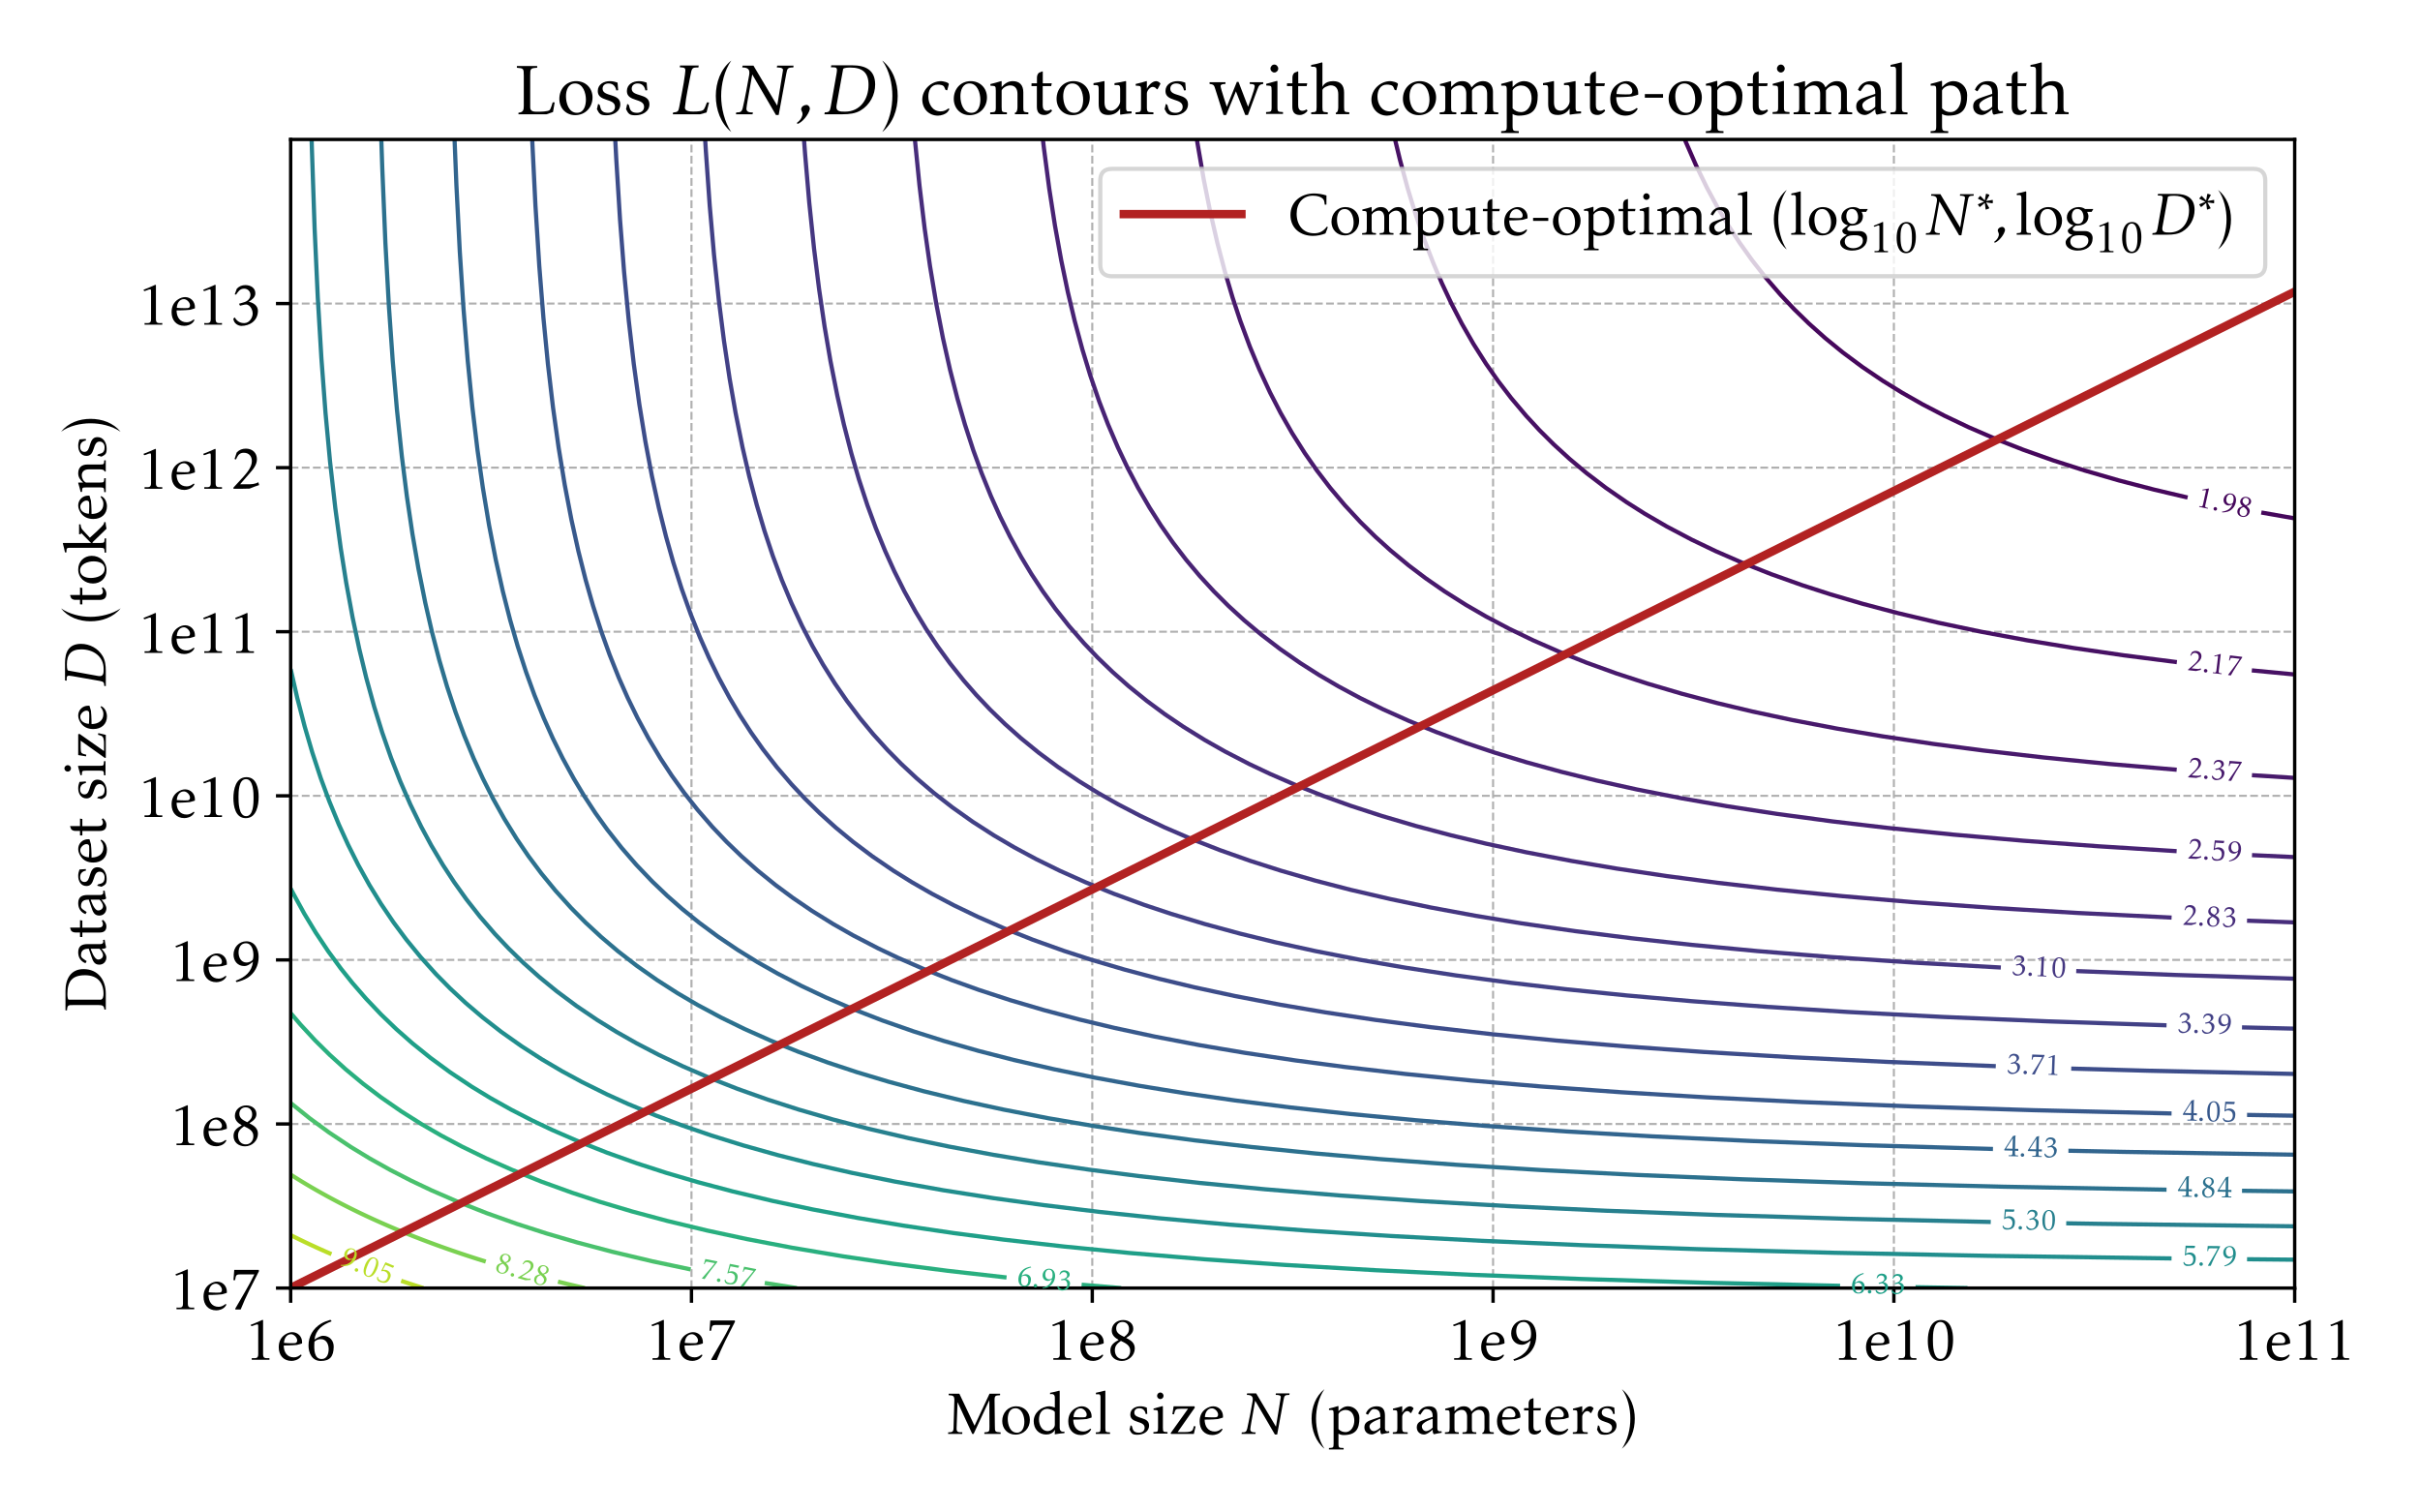<?xml version="1.0" encoding="utf-8" standalone="no"?>
<!DOCTYPE svg PUBLIC "-//W3C//DTD SVG 1.1//EN"
  "http://www.w3.org/Graphics/SVG/1.1/DTD/svg11.dtd">
<svg xmlns:xlink="http://www.w3.org/1999/xlink" width="576pt" height="360pt" viewBox="0 0 576 360" xmlns="http://www.w3.org/2000/svg" version="1.1">
 <defs>
  <style type="text/css">*{stroke-linejoin: round; stroke-linecap: butt}</style>
 </defs>
 <g id="figure_1">
  <g id="patch_1">
   <path d="M 0 360 
L 576 360 
L 576 0 
L 0 0 
z
" style="fill: #ffffff"/>
  </g>
  <g id="axes_1">
   <g id="patch_2">
    <path d="M 69.183 306.584 
L 546.172 306.584 
L 546.172 33.196 
L 69.183 33.196 
z
" style="fill: #ffffff"/>
   </g>
   <g id="matplotlib.axis_1">
    <g id="xtick_1">
     <g id="line2d_1">
      <path d="M 69.183 306.584 
L 69.183 33.196 
" clip-path="url(#p8d96f02f6b)" style="fill: none; stroke-dasharray: 1.85,0.8; stroke-dashoffset: 0; stroke: #b0b0b0; stroke-width: 0.5"/>
     </g>
     <g id="line2d_2">
      <defs>
       <path id="m51e47f22e4" d="M 0 0 
L 0 3.5 
" style="stroke: #000000; stroke-width: 0.8"/>
      </defs>
      <g>
       <use xlink:href="#m51e47f22e4" x="69.183" y="306.584" style="stroke: #000000; stroke-width: 0.8"/>
      </g>
     </g>
     <g id="text_1">
      <!-- 1e6 -->
      <g transform="translate(58.276 323.648) scale(0.14 -0.14)">
       <defs>
        <path id="Kp-Regular-31" d="M 2624 0 
L 2624 174 
C 2221 174 1946 97 1946 586 
L 1946 4207 
L 1901 4265 
C 1133 3924 1376 4027 621 3725 
L 691 3584 
C 845 3584 1171 3776 1344 3776 
C 1434 3776 1427 3590 1427 3532 
L 1427 586 
C 1427 91 1133 174 736 174 
L 736 0 
C 1363 0 1997 0 2624 0 
z
" transform="scale(0.016)"/>
        <path id="Kp-Regular-65" d="M 2701 1876 
C 2701 2478 2246 2944 1651 2944 
C 1382 2944 1126 2840 902 2698 
C 416 2381 211 1909 211 1333 
C 211 485 710 -123 1574 -123 
C 1850 -123 2278 -20 2528 290 
L 2656 483 
L 2573 561 
C 2336 386 2125 256 1824 256 
C 1069 256 749 847 742 1520 
C 742 1520 1574 1520 2157 1585 
L 2694 1740 
L 2701 1876 
z
M 2176 2070 
C 2176 1903 2112 1787 1933 1774 
C 1536 1742 768 1800 768 1800 
C 787 2244 1024 2726 1530 2726 
C 1830 2726 2176 2372 2176 2070 
z
" transform="scale(0.016)"/>
        <path id="Kp-Regular-36" d="M 3110 1363 
C 3130 2035 2675 2560 1978 2560 
C 1690 2560 1293 2309 1056 2155 
C 1190 3183 1875 3736 2893 4103 
L 2758 4263 
C 2406 4159 2054 4037 1741 3842 
C 915 3332 422 2511 422 1522 
C 422 700 806 -128 1728 -128 
C 2739 -128 3085 371 3110 1363 
z
M 2573 1129 
C 2573 652 2400 78 1830 78 
C 1037 78 992 1032 1056 1929 
C 1229 2110 1498 2200 1741 2200 
C 2330 2200 2573 1645 2573 1129 
z
" transform="scale(0.016)"/>
       </defs>
       <use xlink:href="#Kp-Regular-31" transform="scale(0.996)"/>
       <use xlink:href="#Kp-Regular-65" transform="translate(54.296 0) scale(0.996)"/>
       <use xlink:href="#Kp-Regular-36" transform="translate(101.519 0) scale(0.996)"/>
      </g>
     </g>
    </g>
    <g id="xtick_2">
     <g id="line2d_3">
      <path d="M 164.581 306.584 
L 164.581 33.196 
" clip-path="url(#p8d96f02f6b)" style="fill: none; stroke-dasharray: 1.85,0.8; stroke-dashoffset: 0; stroke: #b0b0b0; stroke-width: 0.5"/>
     </g>
     <g id="line2d_4">
      <g>
       <use xlink:href="#m51e47f22e4" x="164.581" y="306.584" style="stroke: #000000; stroke-width: 0.8"/>
      </g>
     </g>
     <g id="text_2">
      <!-- 1e7 -->
      <g transform="translate(153.674 323.648) scale(0.14 -0.14)">
       <defs>
        <path id="Kp-Regular-37" d="M 3162 4059 
L 3142 4194 
C 2278 4194 1389 4194 525 4194 
L 442 3097 
L 614 3097 
C 710 3475 627 3712 1107 3712 
L 2669 3712 
C 2061 2441 1312 1265 621 39 
L 666 -32 
L 1210 -32 
C 1485 667 1798 1341 2125 2014 
L 3162 4059 
z
" transform="scale(0.016)"/>
       </defs>
       <use xlink:href="#Kp-Regular-31" transform="scale(0.996)"/>
       <use xlink:href="#Kp-Regular-65" transform="translate(54.296 0) scale(0.996)"/>
       <use xlink:href="#Kp-Regular-37" transform="translate(101.519 0) scale(0.996)"/>
      </g>
     </g>
    </g>
    <g id="xtick_3">
     <g id="line2d_5">
      <path d="M 259.979 306.584 
L 259.979 33.196 
" clip-path="url(#p8d96f02f6b)" style="fill: none; stroke-dasharray: 1.85,0.8; stroke-dashoffset: 0; stroke: #b0b0b0; stroke-width: 0.5"/>
     </g>
     <g id="line2d_6">
      <g>
       <use xlink:href="#m51e47f22e4" x="259.979" y="306.584" style="stroke: #000000; stroke-width: 0.8"/>
      </g>
     </g>
     <g id="text_3">
      <!-- 1e8 -->
      <g transform="translate(249.072 323.648) scale(0.14 -0.14)">
       <defs>
        <path id="Kp-Regular-38" d="M 3053 1209 
C 3053 1814 2624 2084 2138 2328 
C 2502 2578 2893 2816 2893 3312 
C 2893 3917 2362 4238 1811 4238 
C 1171 4238 595 3801 595 3125 
C 595 2623 934 2347 1331 2116 
C 851 1846 448 1582 448 984 
C 448 277 1011 -128 1677 -128 
C 2413 -128 3053 457 3053 1209 
z
M 2438 3287 
C 2438 2888 2234 2663 1914 2444 
C 1523 2644 1069 2830 1069 3344 
C 1069 3743 1338 4032 1741 4032 
C 2176 4032 2438 3711 2438 3287 
z
M 2566 965 
C 2566 483 2259 78 1760 78 
C 1216 78 928 515 928 1023 
C 928 1486 1171 1724 1574 2013 
C 2022 1788 2566 1569 2566 965 
z
" transform="scale(0.016)"/>
       </defs>
       <use xlink:href="#Kp-Regular-31" transform="scale(0.996)"/>
       <use xlink:href="#Kp-Regular-65" transform="translate(54.296 0) scale(0.996)"/>
       <use xlink:href="#Kp-Regular-38" transform="translate(101.519 0) scale(0.996)"/>
      </g>
     </g>
    </g>
    <g id="xtick_4">
     <g id="line2d_7">
      <path d="M 355.377 306.584 
L 355.377 33.196 
" clip-path="url(#p8d96f02f6b)" style="fill: none; stroke-dasharray: 1.85,0.8; stroke-dashoffset: 0; stroke: #b0b0b0; stroke-width: 0.5"/>
     </g>
     <g id="line2d_8">
      <g>
       <use xlink:href="#m51e47f22e4" x="355.377" y="306.584" style="stroke: #000000; stroke-width: 0.8"/>
      </g>
     </g>
     <g id="text_4">
      <!-- 1e9 -->
      <g transform="translate(344.47 323.648) scale(0.14 -0.14)">
       <defs>
        <path id="Kp-Regular-39" d="M 3130 2567 
C 3130 3386 2752 4238 1818 4238 
C 1030 4238 448 3586 448 2820 
C 448 2143 883 1600 1587 1600 
C 1971 1600 2227 1831 2522 2049 
C 2387 982 1702 411 678 32 
L 774 -116 
C 1171 -13 1555 108 1907 319 
C 2701 805 3130 1645 3130 2567 
z
M 2573 2751 
C 2573 2642 2554 2388 2502 2291 
C 2400 2094 2054 1973 1843 1973 
C 1242 1973 986 2534 986 3057 
C 986 3528 1216 4032 1760 4032 
C 2406 4032 2573 3260 2573 2751 
z
" transform="scale(0.016)"/>
       </defs>
       <use xlink:href="#Kp-Regular-31" transform="scale(0.996)"/>
       <use xlink:href="#Kp-Regular-65" transform="translate(54.296 0) scale(0.996)"/>
       <use xlink:href="#Kp-Regular-39" transform="translate(101.519 0) scale(0.996)"/>
      </g>
     </g>
    </g>
    <g id="xtick_5">
     <g id="line2d_9">
      <path d="M 450.774 306.584 
L 450.774 33.196 
" clip-path="url(#p8d96f02f6b)" style="fill: none; stroke-dasharray: 1.85,0.8; stroke-dashoffset: 0; stroke: #b0b0b0; stroke-width: 0.5"/>
     </g>
     <g id="line2d_10">
      <g>
       <use xlink:href="#m51e47f22e4" x="450.774" y="306.584" style="stroke: #000000; stroke-width: 0.8"/>
      </g>
     </g>
     <g id="text_5">
      <!-- 1e10 -->
      <g transform="translate(436.067 323.648) scale(0.14 -0.14)">
       <defs>
        <path id="Kp-Regular-30" d="M 3130 2158 
C 3130 3008 2918 4244 1837 4244 
C 685 4244 435 2937 435 2022 
C 435 1160 640 -128 1754 -128 
C 2912 -128 3130 1263 3130 2158 
z
M 2586 1997 
C 2586 1475 2573 84 1798 84 
C 986 84 979 1598 979 2139 
C 979 2673 992 4032 1779 4032 
C 2586 4032 2586 2531 2586 1997 
z
" transform="scale(0.016)"/>
       </defs>
       <use xlink:href="#Kp-Regular-31" transform="scale(0.996)"/>
       <use xlink:href="#Kp-Regular-65" transform="translate(54.296 0) scale(0.996)"/>
       <use xlink:href="#Kp-Regular-31" transform="translate(101.519 0) scale(0.996)"/>
       <use xlink:href="#Kp-Regular-30" transform="translate(155.816 0) scale(0.996)"/>
      </g>
     </g>
    </g>
    <g id="xtick_6">
     <g id="line2d_11">
      <path d="M 546.172 306.584 
L 546.172 33.196 
" clip-path="url(#p8d96f02f6b)" style="fill: none; stroke-dasharray: 1.85,0.8; stroke-dashoffset: 0; stroke: #b0b0b0; stroke-width: 0.5"/>
     </g>
     <g id="line2d_12">
      <g>
       <use xlink:href="#m51e47f22e4" x="546.172" y="306.584" style="stroke: #000000; stroke-width: 0.8"/>
      </g>
     </g>
     <g id="text_6">
      <!-- 1e11 -->
      <g transform="translate(531.464 323.648) scale(0.14 -0.14)">
       <use xlink:href="#Kp-Regular-31" transform="scale(0.996)"/>
       <use xlink:href="#Kp-Regular-65" transform="translate(54.296 0) scale(0.996)"/>
       <use xlink:href="#Kp-Regular-31" transform="translate(101.519 0) scale(0.996)"/>
       <use xlink:href="#Kp-Regular-31" transform="translate(155.816 0) scale(0.996)"/>
      </g>
     </g>
    </g>
    <g id="text_7">
     <!-- Model size $N$ (parameters) -->
     <g transform="translate(225.4 341.295) scale(0.14 -0.14)">
      <defs>
       <path id="Kp-Regular-4d" d="M 5722 0 
L 5722 161 
C 5101 206 5114 231 5107 852 
L 5075 3540 
C 5069 4096 5152 4090 5664 4128 
L 5664 4289 
C 5286 4289 4915 4289 4538 4289 
L 2938 871 
L 1318 4289 
C 941 4289 557 4289 179 4289 
L 179 4128 
C 627 4096 787 4096 787 3591 
L 698 627 
C 685 161 518 193 122 161 
L 122 0 
C 621 0 1133 0 1632 0 
L 1632 174 
C 1248 174 1005 136 1024 618 
L 1126 3392 
L 2694 0 
L 2842 0 
L 4518 3603 
L 4531 775 
C 4531 238 4525 206 3987 161 
L 3987 0 
C 4563 0 5146 0 5722 0 
z
" transform="scale(0.016)"/>
       <path id="Kp-Regular-6f" d="M 3117 1497 
C 3117 2332 2502 2944 1664 2944 
C 768 2944 166 2237 166 1369 
C 166 554 742 -78 1574 -78 
C 2477 -78 3117 610 3117 1497 
z
M 2528 1306 
C 2528 803 2368 128 1734 128 
C 992 128 755 1007 755 1599 
C 755 2115 947 2738 1568 2738 
C 2278 2738 2528 1872 2528 1306 
z
" transform="scale(0.016)"/>
       <path id="Kp-Regular-64" d="M 3514 84 
L 3514 251 
C 3514 251 3008 103 3008 655 
L 3008 4551 
L 2976 4616 
C 2413 4468 2598 4513 1984 4384 
L 1984 4230 
C 1984 4230 2490 4384 2490 3889 
L 2490 2809 
C 2490 2809 2118 2944 1926 2944 
C 1056 2944 237 2255 237 1355 
C 237 556 742 -64 1568 -64 
C 2310 -64 2502 457 2502 457 
L 2483 -45 
C 3104 52 2918 26 3514 84 
z
M 2490 973 
C 2490 615 2061 302 1722 302 
C 1082 302 800 986 800 1536 
C 800 2105 1056 2674 1702 2674 
C 1843 2674 2490 2514 2490 2310 
L 2490 973 
z
" transform="scale(0.016)"/>
       <path id="Kp-Regular-6c" d="M 1702 0 
L 1702 161 
C 1274 199 1203 141 1203 618 
L 1203 4558 
L 1171 4623 
C 614 4475 800 4520 198 4391 
L 198 4224 
C 525 4224 685 4301 685 3901 
L 685 618 
C 685 141 614 199 186 161 
L 186 0 
C 691 0 1197 0 1702 0 
z
" transform="scale(0.016)"/>
       <path id="Kp-Regular-73" d="M 2298 889 
C 2298 1912 723 1516 723 2271 
C 723 2579 954 2738 1242 2738 
C 1651 2738 1862 2502 1939 2117 
L 2106 2137 
L 2054 2809 
C 1830 2893 1606 2944 1370 2944 
C 832 2944 294 2662 294 2061 
C 294 1082 1824 1459 1824 659 
C 1824 313 1530 128 1210 128 
C 467 128 576 645 448 850 
L 326 921 
L 218 454 
C 429 18 538 -91 1069 -91 
C 1651 -91 2298 223 2298 889 
z
" transform="scale(0.016)"/>
       <path id="Kp-Regular-69" d="M 1254 4059 
C 1254 4246 1094 4419 909 4419 
C 717 4419 563 4246 563 4059 
C 563 3873 723 3712 909 3712 
C 1094 3712 1254 3873 1254 4059 
z
M 1677 32 
L 1677 192 
C 1248 230 1184 179 1184 646 
L 1184 2925 
L 1152 2970 
L 186 2707 
L 186 2560 
C 614 2515 666 2599 666 2106 
L 666 646 
C 666 179 602 230 173 192 
L 173 32 
C 672 32 1178 32 1677 32 
z
" transform="scale(0.016)"/>
       <path id="Kp-Regular-7a" d="M 2778 797 
L 2605 836 
L 2502 508 
C 2406 193 1907 193 1645 193 
L 864 193 
L 2694 2800 
L 2662 2944 
C 1901 2944 1190 2944 435 2944 
L 301 2109 
L 474 2083 
C 608 2602 608 2680 1178 2680 
L 1971 2680 
L 122 90 
L 154 0 
C 966 0 1779 0 2592 0 
L 2778 797 
z
" transform="scale(0.016)"/>
       <path id="Kp--M-Italic-4e" d="M 5248 4322 
C 4762 4322 4275 4322 3789 4322 
L 3763 4160 
C 3936 4160 4346 4160 4307 3909 
L 3795 768 
L 1683 4322 
C 1363 4322 1037 4322 717 4322 
L 685 4160 
C 1197 4160 1389 3986 1299 3482 
C 1126 2513 934 1447 730 569 
C 640 201 518 162 154 162 
L 122 0 
C 614 0 1107 0 1600 0 
L 1632 162 
C 1395 162 1056 162 1056 490 
C 1056 600 1120 960 1158 1192 
L 1574 3541 
L 3680 -64 
L 3923 -64 
L 4602 3616 
C 4685 4083 4736 4160 5222 4160 
L 5248 4322 
z
" transform="scale(0.016)"/>
       <path id="Kp-Regular-28" d="M 1843 -1581 
C 1242 -701 941 566 941 1633 
C 941 2706 1235 3896 1843 4776 
C 902 4031 467 2835 467 1633 
C 467 411 902 -810 1843 -1581 
z
" transform="scale(0.016)"/>
       <path id="Kp-Regular-70" d="M 3437 1702 
C 3437 2395 2899 2944 2221 2944 
C 1811 2944 1498 2731 1203 2421 
L 1203 2938 
L 1171 2976 
C 563 2796 749 2841 192 2706 
L 192 2546 
C 627 2546 685 2604 685 2117 
L 685 -1044 
C 685 -1518 614 -1467 186 -1505 
L 186 -1664 
C 710 -1664 1229 -1664 1754 -1664 
L 1754 -1505 
C 1312 -1473 1203 -1544 1203 -1053 
L 1203 25 
C 1357 -72 1568 -123 1747 -123 
C 3078 -123 3437 538 3437 1702 
z
M 2893 1405 
C 2893 841 2573 192 1952 192 
C 1658 192 1408 297 1203 520 
L 1203 2113 
C 1306 2388 1677 2558 1946 2558 
C 2605 2558 2893 2021 2893 1405 
z
" transform="scale(0.016)"/>
       <path id="Kp-Regular-61" d="M 2886 122 
L 2861 290 
C 2592 226 2419 297 2419 617 
L 2419 1925 
C 2419 2546 2221 2944 1536 2944 
C 960 2944 557 2639 378 2167 
L 602 2039 
C 819 2340 941 2648 1222 2648 
C 1779 2648 1933 2308 1920 1815 
L 1088 1534 
C 621 1379 224 1225 224 699 
C 224 237 563 -64 1011 -64 
C 1363 -64 1920 450 1920 450 
C 1920 450 1901 -32 2080 -32 
C 2547 77 2394 39 2886 122 
z
M 1920 674 
C 1773 507 1453 296 1222 296 
C 954 296 774 546 768 803 
C 755 1259 1920 1613 1920 1613 
L 1920 674 
z
" transform="scale(0.016)"/>
       <path id="Kp-Regular-72" d="M 2381 2700 
C 2381 2828 2118 2944 2016 2944 
C 1664 2944 1325 2578 1178 2276 
L 1178 2912 
L 1152 2950 
C 614 2789 794 2841 186 2693 
L 186 2545 
C 614 2500 659 2584 659 2090 
L 659 626 
C 659 158 595 209 173 171 
L 173 4 
C 704 4 1229 4 1760 4 
L 1760 171 
C 1312 203 1178 119 1178 626 
L 1178 1852 
C 1178 2077 1446 2436 1709 2436 
C 1856 2436 2035 2307 2035 2237 
L 2125 2218 
L 2381 2700 
z
" transform="scale(0.016)"/>
       <path id="Kp-Regular-6d" d="M 5357 5 
L 5357 165 
C 4934 203 4883 158 4883 620 
L 4883 2000 
C 4883 2553 4570 2944 4000 2944 
C 3558 2944 3245 2693 2976 2392 
C 2829 2771 2547 2944 2157 2944 
C 1690 2944 1459 2713 1165 2424 
L 1165 2912 
L 1139 2951 
C 563 2783 749 2828 173 2687 
L 173 2539 
C 602 2501 646 2571 646 2084 
L 646 620 
C 646 145 576 203 147 165 
L 147 5 
C 640 5 1133 5 1626 5 
L 1626 165 
C 1210 203 1165 165 1165 620 
L 1165 2116 
C 1280 2378 1645 2565 1926 2565 
C 2355 2565 2509 2206 2509 1827 
L 2509 620 
C 2509 152 2438 203 2016 165 
L 2016 5 
C 2509 5 3002 5 3494 5 
L 3494 165 
C 3072 203 3021 158 3021 620 
L 3021 2109 
C 3149 2372 3488 2565 3776 2565 
C 4218 2565 4365 2200 4365 1814 
L 4365 665 
C 4365 504 4358 152 4141 133 
L 4141 5 
C 4544 5 4954 5 5357 5 
z
" transform="scale(0.016)"/>
       <path id="Kp-Regular-74" d="M 1965 302 
L 1888 431 
C 1773 367 1645 309 1510 309 
C 1203 309 1133 553 1133 823 
L 1133 2502 
L 1888 2502 
L 1939 2752 
L 1139 2752 
L 1139 3742 
L 1126 3820 
L 813 3697 
C 813 3697 621 3582 621 3235 
L 621 2752 
L 141 2752 
L 134 2502 
L 614 2502 
L 614 669 
C 614 206 800 -64 1280 -64 
C 1562 -64 1818 109 1965 302 
z
" transform="scale(0.016)"/>
       <path id="Kp-Regular-29" d="M 1658 1626 
C 1658 2835 1229 4024 282 4776 
C 928 3896 1184 2655 1184 1633 
C 1184 591 934 -617 282 -1581 
C 1229 -804 1658 399 1658 1626 
z
" transform="scale(0.016)"/>
      </defs>
      <use xlink:href="#Kp-Regular-4d" transform="scale(0.996)"/>
      <use xlink:href="#Kp-Regular-6f" transform="translate(91.258 0) scale(0.996)"/>
      <use xlink:href="#Kp-Regular-64" transform="translate(143.661 0) scale(0.996)"/>
      <use xlink:href="#Kp-Regular-65" transform="translate(202.839 0) scale(0.996)"/>
      <use xlink:href="#Kp-Regular-6c" transform="translate(250.062 0) scale(0.996)"/>
      <use xlink:href="#Kp-Regular-73" transform="translate(306.949 0) scale(0.996)"/>
      <use xlink:href="#Kp-Regular-69" transform="translate(348.194 0) scale(0.996)"/>
      <use xlink:href="#Kp-Regular-7a" transform="translate(378.381 0) scale(0.996)"/>
      <use xlink:href="#Kp-Regular-65" transform="translate(426.202 0) scale(0.996)"/>
      <use xlink:href="#Kp--M-Italic-4e" transform="translate(498.829 0) scale(0.996)"/>
      <use xlink:href="#Kp-Regular-28" transform="translate(612.403 0) scale(0.996)"/>
      <use xlink:href="#Kp-Regular-70" transform="translate(646.376 0) scale(0.996)"/>
      <use xlink:href="#Kp-Regular-61" transform="translate(706.052 0) scale(0.996)"/>
      <use xlink:href="#Kp-Regular-72" transform="translate(755.168 0) scale(0.996)"/>
      <use xlink:href="#Kp-Regular-61" transform="translate(795.118 0) scale(0.996)"/>
      <use xlink:href="#Kp-Regular-6d" transform="translate(844.234 0) scale(0.996)"/>
      <use xlink:href="#Kp-Regular-65" transform="translate(931.706 0) scale(0.996)"/>
      <use xlink:href="#Kp-Regular-74" transform="translate(978.929 0) scale(0.996)"/>
      <use xlink:href="#Kp-Regular-65" transform="translate(1013.997 0) scale(0.996)"/>
      <use xlink:href="#Kp-Regular-72" transform="translate(1061.22 0) scale(0.996)"/>
      <use xlink:href="#Kp-Regular-73" transform="translate(1101.669 0) scale(0.996)"/>
      <use xlink:href="#Kp-Regular-29" transform="translate(1142.914 0) scale(0.996)"/>
     </g>
    </g>
   </g>
   <g id="matplotlib.axis_2">
    <g id="ytick_1">
     <g id="line2d_13">
      <path d="M 69.183 306.584 
L 546.172 306.584 
" clip-path="url(#p8d96f02f6b)" style="fill: none; stroke-dasharray: 1.85,0.8; stroke-dashoffset: 0; stroke: #b0b0b0; stroke-width: 0.5"/>
     </g>
     <g id="line2d_14">
      <defs>
       <path id="mdca9379a41" d="M 0 0 
L -3.5 0 
" style="stroke: #000000; stroke-width: 0.8"/>
      </defs>
      <g>
       <use xlink:href="#mdca9379a41" x="69.183" y="306.584" style="stroke: #000000; stroke-width: 0.8"/>
      </g>
     </g>
     <g id="text_8">
      <!-- 1e7 -->
      <g transform="translate(40.369 311.616) scale(0.14 -0.14)">
       <use xlink:href="#Kp-Regular-31" transform="scale(0.996)"/>
       <use xlink:href="#Kp-Regular-65" transform="translate(54.296 0) scale(0.996)"/>
       <use xlink:href="#Kp-Regular-37" transform="translate(101.519 0) scale(0.996)"/>
      </g>
     </g>
    </g>
    <g id="ytick_2">
     <g id="line2d_15">
      <path d="M 69.183 267.529 
L 546.172 267.529 
" clip-path="url(#p8d96f02f6b)" style="fill: none; stroke-dasharray: 1.85,0.8; stroke-dashoffset: 0; stroke: #b0b0b0; stroke-width: 0.5"/>
     </g>
     <g id="line2d_16">
      <g>
       <use xlink:href="#mdca9379a41" x="69.183" y="267.529" style="stroke: #000000; stroke-width: 0.8"/>
      </g>
     </g>
     <g id="text_9">
      <!-- 1e8 -->
      <g transform="translate(40.369 272.561) scale(0.14 -0.14)">
       <use xlink:href="#Kp-Regular-31" transform="scale(0.996)"/>
       <use xlink:href="#Kp-Regular-65" transform="translate(54.296 0) scale(0.996)"/>
       <use xlink:href="#Kp-Regular-38" transform="translate(101.519 0) scale(0.996)"/>
      </g>
     </g>
    </g>
    <g id="ytick_3">
     <g id="line2d_17">
      <path d="M 69.183 228.473 
L 546.172 228.473 
" clip-path="url(#p8d96f02f6b)" style="fill: none; stroke-dasharray: 1.85,0.8; stroke-dashoffset: 0; stroke: #b0b0b0; stroke-width: 0.5"/>
     </g>
     <g id="line2d_18">
      <g>
       <use xlink:href="#mdca9379a41" x="69.183" y="228.473" style="stroke: #000000; stroke-width: 0.8"/>
      </g>
     </g>
     <g id="text_10">
      <!-- 1e9 -->
      <g transform="translate(40.369 233.505) scale(0.14 -0.14)">
       <use xlink:href="#Kp-Regular-31" transform="scale(0.996)"/>
       <use xlink:href="#Kp-Regular-65" transform="translate(54.296 0) scale(0.996)"/>
       <use xlink:href="#Kp-Regular-39" transform="translate(101.519 0) scale(0.996)"/>
      </g>
     </g>
    </g>
    <g id="ytick_4">
     <g id="line2d_19">
      <path d="M 69.183 189.418 
L 546.172 189.418 
" clip-path="url(#p8d96f02f6b)" style="fill: none; stroke-dasharray: 1.85,0.8; stroke-dashoffset: 0; stroke: #b0b0b0; stroke-width: 0.5"/>
     </g>
     <g id="line2d_20">
      <g>
       <use xlink:href="#mdca9379a41" x="69.183" y="189.418" style="stroke: #000000; stroke-width: 0.8"/>
      </g>
     </g>
     <g id="text_11">
      <!-- 1e10 -->
      <g transform="translate(32.768 194.45) scale(0.14 -0.14)">
       <use xlink:href="#Kp-Regular-31" transform="scale(0.996)"/>
       <use xlink:href="#Kp-Regular-65" transform="translate(54.296 0) scale(0.996)"/>
       <use xlink:href="#Kp-Regular-31" transform="translate(101.519 0) scale(0.996)"/>
       <use xlink:href="#Kp-Regular-30" transform="translate(155.816 0) scale(0.996)"/>
      </g>
     </g>
    </g>
    <g id="ytick_5">
     <g id="line2d_21">
      <path d="M 69.183 150.362 
L 546.172 150.362 
" clip-path="url(#p8d96f02f6b)" style="fill: none; stroke-dasharray: 1.85,0.8; stroke-dashoffset: 0; stroke: #b0b0b0; stroke-width: 0.5"/>
     </g>
     <g id="line2d_22">
      <g>
       <use xlink:href="#mdca9379a41" x="69.183" y="150.362" style="stroke: #000000; stroke-width: 0.8"/>
      </g>
     </g>
     <g id="text_12">
      <!-- 1e11 -->
      <g transform="translate(32.768 155.394) scale(0.14 -0.14)">
       <use xlink:href="#Kp-Regular-31" transform="scale(0.996)"/>
       <use xlink:href="#Kp-Regular-65" transform="translate(54.296 0) scale(0.996)"/>
       <use xlink:href="#Kp-Regular-31" transform="translate(101.519 0) scale(0.996)"/>
       <use xlink:href="#Kp-Regular-31" transform="translate(155.816 0) scale(0.996)"/>
      </g>
     </g>
    </g>
    <g id="ytick_6">
     <g id="line2d_23">
      <path d="M 69.183 111.307 
L 546.172 111.307 
" clip-path="url(#p8d96f02f6b)" style="fill: none; stroke-dasharray: 1.85,0.8; stroke-dashoffset: 0; stroke: #b0b0b0; stroke-width: 0.5"/>
     </g>
     <g id="line2d_24">
      <g>
       <use xlink:href="#mdca9379a41" x="69.183" y="111.307" style="stroke: #000000; stroke-width: 0.8"/>
      </g>
     </g>
     <g id="text_13">
      <!-- 1e12 -->
      <g transform="translate(32.768 116.339) scale(0.14 -0.14)">
       <defs>
        <path id="Kp-Regular-32" d="M 3181 395 
L 3098 701 
C 2714 482 2323 482 1958 482 
C 1670 482 1158 482 1158 482 
L 2112 1587 
C 2502 2040 2944 2513 2944 3152 
C 2944 3858 2438 4284 1766 4284 
C 1376 4284 1056 4155 787 3872 
L 557 3176 
L 710 3125 
L 826 3370 
C 986 3680 1184 3840 1549 3840 
C 2093 3840 2406 3479 2406 2945 
C 2406 2319 1888 1721 1498 1276 
L 442 129 
L 442 0 
C 666 0 2086 0 2163 19 
C 2822 281 2637 210 3181 395 
z
" transform="scale(0.016)"/>
       </defs>
       <use xlink:href="#Kp-Regular-31" transform="scale(0.996)"/>
       <use xlink:href="#Kp-Regular-65" transform="translate(54.296 0) scale(0.996)"/>
       <use xlink:href="#Kp-Regular-31" transform="translate(101.519 0) scale(0.996)"/>
       <use xlink:href="#Kp-Regular-32" transform="translate(155.816 0) scale(0.996)"/>
      </g>
     </g>
    </g>
    <g id="ytick_7">
     <g id="line2d_25">
      <path d="M 69.183 72.251 
L 546.172 72.251 
" clip-path="url(#p8d96f02f6b)" style="fill: none; stroke-dasharray: 1.85,0.8; stroke-dashoffset: 0; stroke: #b0b0b0; stroke-width: 0.5"/>
     </g>
     <g id="line2d_26">
      <g>
       <use xlink:href="#mdca9379a41" x="69.183" y="72.251" style="stroke: #000000; stroke-width: 0.8"/>
      </g>
     </g>
     <g id="text_14">
      <!-- 1e13 -->
      <g transform="translate(32.768 77.283) scale(0.14 -0.14)">
       <defs>
        <path id="Kp-Regular-33" d="M 3053 1474 
C 3059 2019 2560 2358 2074 2442 
C 2394 2653 2778 2917 2778 3345 
C 2778 3942 2253 4224 1715 4224 
C 1350 4224 1056 4102 800 3839 
L 576 3236 
L 723 3211 
C 941 3531 1133 3845 1574 3845 
C 1952 3845 2253 3569 2253 3185 
C 2253 2756 1901 2468 1510 2378 
L 1037 2237 
L 1139 2026 
L 1645 2142 
C 2067 2251 2458 1776 2490 1232 
C 2515 822 2182 168 1587 168 
C 1370 168 877 219 582 777 
L 429 648 
C 467 96 992 -128 1293 -128 
C 2125 -128 3040 372 3053 1474 
z
" transform="scale(0.016)"/>
       </defs>
       <use xlink:href="#Kp-Regular-31" transform="scale(0.996)"/>
       <use xlink:href="#Kp-Regular-65" transform="translate(54.296 0) scale(0.996)"/>
       <use xlink:href="#Kp-Regular-31" transform="translate(101.519 0) scale(0.996)"/>
       <use xlink:href="#Kp-Regular-33" transform="translate(155.816 0) scale(0.996)"/>
      </g>
     </g>
    </g>
    <g id="text_15">
     <!-- Dataset size $D$ (tokens) -->
     <g transform="translate(25.183 240.933) rotate(-90) scale(0.14 -0.14)">
      <defs>
       <path id="Kp-Regular-44" d="M 4602 2378 
C 4602 3759 3520 4302 2272 4302 
C 1581 4302 890 4302 198 4302 
L 198 4141 
C 774 4096 768 4032 768 3449 
L 768 776 
C 768 385 717 187 288 148 
L 288 0 
C 851 0 1421 0 1984 0 
C 3443 0 4602 831 4602 2378 
z
M 3949 2214 
C 3949 931 3213 244 1952 244 
C 1741 244 1338 289 1338 576 
L 1338 3943 
C 1338 4096 1856 4096 1952 4096 
C 3277 4096 3949 3608 3949 2214 
z
" transform="scale(0.016)"/>
       <path id="Kp--M-Italic-44" d="M 4742 2647 
C 4742 3952 3859 4352 2707 4352 
C 2080 4352 1459 4352 838 4352 
L 813 4177 
C 1357 4177 1408 4184 1299 3556 
L 787 645 
C 717 259 634 168 262 168 
L 230 0 
C 640 0 1446 0 1850 0 
C 2458 0 2989 71 3430 329 
C 4269 820 4742 1724 4742 2647 
z
M 4154 2619 
C 4154 1328 3405 232 2067 232 
C 1632 232 1210 232 1312 800 
L 1894 4016 
C 1920 4152 2438 4152 2541 4152 
C 3622 4152 4154 3689 4154 2619 
z
" transform="scale(0.016)"/>
       <path id="Kp-Regular-6b" d="M 3424 23 
L 3424 171 
L 3277 196 
C 3034 241 1766 1705 1766 1705 
L 2451 2342 
C 2752 2626 2778 2626 3187 2697 
L 3187 2852 
C 2528 2845 2726 2852 2131 2852 
L 2144 2665 
L 2285 2639 
C 2285 2632 1203 1578 1203 1578 
L 1203 4523 
L 1171 4588 
C 576 4433 762 4478 192 4356 
L 192 4202 
C 525 4176 685 4266 685 3860 
L 685 583 
C 685 106 602 164 173 126 
L 173 -35 
C 678 -35 1184 -35 1690 -35 
L 1690 126 
C 1267 164 1203 113 1203 583 
L 1203 1428 
L 1299 1390 
L 2720 -74 
C 3181 4 3046 -9 3424 23 
z
" transform="scale(0.016)"/>
       <path id="Kp-Regular-6e" d="M 3507 5 
L 3507 165 
C 3091 203 3059 171 3059 620 
L 3059 1955 
C 3059 2572 2746 2944 2118 2944 
C 1702 2944 1395 2719 1133 2417 
L 1133 2912 
L 1101 2951 
C 461 2764 646 2809 134 2687 
L 134 2539 
C 563 2501 614 2571 614 2084 
L 614 620 
C 614 152 544 203 115 165 
L 115 5 
C 608 5 1107 5 1600 5 
L 1600 165 
C 1184 203 1133 158 1133 620 
L 1133 2116 
C 1242 2378 1613 2565 1888 2565 
C 2349 2565 2541 2238 2541 1814 
L 2541 672 
C 2541 511 2528 152 2310 133 
L 2310 5 
C 2707 5 3110 5 3507 5 
z
" transform="scale(0.016)"/>
      </defs>
      <use xlink:href="#Kp-Regular-44" transform="scale(0.996)"/>
      <use xlink:href="#Kp-Regular-61" transform="translate(77.31 0) scale(0.996)"/>
      <use xlink:href="#Kp-Regular-74" transform="translate(125.729 0) scale(0.996)"/>
      <use xlink:href="#Kp-Regular-61" transform="translate(160.797 0) scale(0.996)"/>
      <use xlink:href="#Kp-Regular-73" transform="translate(209.913 0) scale(0.996)"/>
      <use xlink:href="#Kp-Regular-65" transform="translate(251.158 0) scale(0.996)"/>
      <use xlink:href="#Kp-Regular-74" transform="translate(298.381 0) scale(0.996)"/>
      <use xlink:href="#Kp-Regular-73" transform="translate(358.854 0) scale(0.996)"/>
      <use xlink:href="#Kp-Regular-69" transform="translate(400.1 0) scale(0.996)"/>
      <use xlink:href="#Kp-Regular-7a" transform="translate(430.286 0) scale(0.996)"/>
      <use xlink:href="#Kp-Regular-65" transform="translate(478.107 0) scale(0.996)"/>
      <use xlink:href="#Kp--M-Italic-44" transform="translate(550.735 0) scale(0.996)"/>
      <use xlink:href="#Kp-Regular-28" transform="translate(657.235 0) scale(0.996)"/>
      <use xlink:href="#Kp-Regular-74" transform="translate(691.208 0) scale(0.996)"/>
      <use xlink:href="#Kp-Regular-6f" transform="translate(726.276 0) scale(0.996)"/>
      <use xlink:href="#Kp-Regular-6b" transform="translate(778.68 0) scale(0.996)"/>
      <use xlink:href="#Kp-Regular-65" transform="translate(835.268 0) scale(0.996)"/>
      <use xlink:href="#Kp-Regular-6e" transform="translate(882.49 0) scale(0.996)"/>
      <use xlink:href="#Kp-Regular-73" transform="translate(941.17 0) scale(0.996)"/>
      <use xlink:href="#Kp-Regular-29" transform="translate(982.416 0) scale(0.996)"/>
     </g>
    </g>
   </g>
   <g id="QuadContourSet_1">
    <path d="M 546.172 33.196 
L 546.172 33.196 
z
" clip-path="url(#p8d96f02f6b)" style="fill: none; stroke: #440154"/>
    <path d="M 546.172 123.381 
L 538.229 121.986 
M 520.684 118.42 
L 512.699 116.537 
L 504.331 114.353 
L 496.183 111.992 
L 488.79 109.616 
L 481.617 107.069 
L 474.954 104.455 
L 468.616 101.714 
L 462.853 98.974 
L 457.588 96.233 
L 452.76 93.492 
L 448.144 90.64 
L 443.242 87.325 
L 438.581 83.859 
L 434.432 80.474 
L 430.591 77.048 
L 427.069 73.622 
L 423.831 70.196 
L 420.281 66.085 
L 417.053 61.974 
L 414.114 57.863 
L 411.43 53.751 
L 408.694 49.149 
L 406.303 44.722 
L 403.688 39.363 
L 401.291 33.881 
L 401.01 33.196 
L 401.01 33.196 
" clip-path="url(#p8d96f02f6b)" style="fill: none; stroke: #46085c"/>
    <path d="M 546.172 160.54 
L 535.971 159.564 
M 518.13 157.601 
L 505.527 155.984 
L 493.572 154.239 
L 482.543 152.418 
L 471.532 150.362 
L 461.294 148.204 
L 451.731 145.934 
L 443.363 143.718 
L 435.656 141.455 
L 429.017 139.311 
L 421.568 136.659 
L 414.627 133.918 
L 408.344 131.177 
L 402.626 128.437 
L 396.74 125.33 
L 391.473 122.27 
L 387.15 119.529 
L 382.207 116.103 
L 377.612 112.597 
L 373.614 109.251 
L 369.863 105.825 
L 366.42 102.4 
L 363.253 98.974 
L 359.68 94.74 
L 356.621 90.751 
L 353.703 86.585 
L 350.695 81.844 
L 347.946 77.048 
L 345.46 72.251 
L 343.208 67.455 
L 341.165 62.659 
L 339.054 57.177 
L 336.934 51.011 
L 335.052 44.844 
L 333.201 37.992 
L 332.039 33.196 
L 332.039 33.196 
" clip-path="url(#p8d96f02f6b)" style="fill: none; stroke: #471164"/>
    <path d="M 546.172 185.156 
L 536.003 184.51 
M 518.091 183.212 
L 501.94 181.836 
L 486.399 180.29 
L 472.054 178.635 
L 460.099 177.058 
L 448.144 175.268 
L 437.385 173.447 
L 426.626 171.393 
L 417.062 169.341 
L 408.694 167.342 
L 400.326 165.125 
L 392.078 162.696 
L 384.785 160.312 
L 377.612 157.721 
L 371.184 155.159 
L 364.936 152.418 
L 359.25 149.677 
L 353.703 146.743 
L 348.921 143.977 
L 343.852 140.77 
L 339.358 137.654 
L 335.319 134.603 
L 330.989 131.028 
L 327.359 127.751 
L 323.817 124.269 
L 320.056 120.214 
L 316.595 116.103 
L 313.448 111.992 
L 310.578 107.881 
L 307.543 103.085 
L 304.803 98.288 
L 302.298 93.436 
L 299.779 88.011 
L 297.496 82.529 
L 295.208 76.363 
L 293.392 70.881 
L 291.539 64.632 
L 289.765 57.863 
L 288.032 50.326 
L 286.524 42.788 
L 284.986 33.881 
L 284.878 33.196 
L 284.878 33.196 
" clip-path="url(#p8d96f02f6b)" style="fill: none; stroke: #481a6c"/>
    <path d="M 546.172 204.01 
L 536.015 203.538 
M 518.077 202.591 
L 499.549 201.435 
L 481.617 200.109 
L 464.881 198.649 
L 449.34 197.062 
L 436.19 195.513 
L 423.04 193.738 
L 411.085 191.895 
L 400.326 190.019 
L 389.567 187.9 
L 380.003 185.78 
L 371.635 183.714 
L 363.267 181.419 
L 355.764 179.14 
L 348.921 176.849 
L 341.748 174.201 
L 335.374 171.603 
L 329.262 168.862 
L 323.692 166.122 
L 318.598 163.381 
L 313.92 160.64 
L 309.471 157.807 
L 304.68 154.474 
L 300.199 151.048 
L 296.11 147.622 
L 292.369 144.196 
L 288.935 140.77 
L 285.562 137.101 
L 282.311 133.233 
L 279.159 129.122 
L 276.286 125.011 
L 273.607 120.812 
L 270.878 116.103 
L 268.363 111.307 
L 266.084 106.511 
L 263.736 101.029 
L 261.629 95.548 
L 259.514 89.381 
L 257.635 83.214 
L 255.787 76.363 
L 254.161 69.511 
L 252.594 61.974 
L 251.109 53.751 
L 249.73 44.844 
L 248.468 35.251 
L 248.225 33.196 
L 248.225 33.196 
" clip-path="url(#p8d96f02f6b)" style="fill: none; stroke: #482374"/>
    <path d="M 546.172 219.552 
L 534.825 219.142 
M 516.875 218.403 
L 494.767 217.315 
L 474.445 216.101 
L 455.317 214.729 
L 438.581 213.306 
L 423.04 211.76 
L 408.694 210.105 
L 396.74 208.527 
L 384.785 206.736 
L 374.026 204.914 
L 363.267 202.859 
L 353.703 200.806 
L 345.335 198.806 
L 336.967 196.588 
L 328.903 194.214 
L 321.426 191.772 
L 314.884 189.418 
L 308.276 186.803 
L 302.298 184.202 
L 297.396 181.881 
L 291.539 178.85 
L 286.757 176.139 
L 281.647 172.973 
L 277.194 169.953 
L 272.939 166.807 
L 268.7 163.381 
L 264.827 159.955 
L 261.275 156.529 
L 258.011 153.103 
L 254.433 148.992 
L 251.183 144.881 
L 248.222 140.77 
L 245.519 136.659 
L 243.046 132.548 
L 240.42 127.751 
L 238.044 122.955 
L 235.889 118.159 
L 233.667 112.677 
L 231.671 107.196 
L 229.666 101.029 
L 227.882 94.862 
L 226.128 88.011 
L 224.437 80.474 
L 222.841 72.251 
L 221.357 63.344 
L 220.09 54.437 
L 218.855 44.159 
L 217.761 33.196 
L 217.761 33.196 
" clip-path="url(#p8d96f02f6b)" style="fill: none; stroke: #472d7b"/>
    <path d="M 546.172 232.944 
L 517.481 232.047 
L 494.177 231.132 
M 476.233 230.286 
L 455.317 229.11 
L 435.818 227.788 
L 418.258 226.371 
L 402.717 224.9 
L 388.371 223.326 
L 374.878 221.622 
L 362.071 219.765 
L 351.312 217.995 
L 340.553 216.001 
L 330.989 214.011 
L 321.426 211.781 
L 313.057 209.603 
L 304.858 207.233 
L 297.516 204.879 
L 290.344 202.34 
L 283.588 199.696 
L 277.239 196.955 
L 271.467 194.214 
L 266.193 191.473 
L 261.358 188.733 
L 256.871 185.968 
L 251.827 182.566 
L 247.211 179.14 
L 243.005 175.714 
L 239.158 172.288 
L 235.632 168.862 
L 232.391 165.436 
L 229.375 161.976 
L 226.123 157.899 
L 223.135 153.788 
L 220.407 149.677 
L 217.913 145.566 
L 215.264 140.77 
L 212.868 135.974 
L 210.696 131.177 
L 208.456 125.696 
L 206.444 120.214 
L 204.422 114.048 
L 202.626 107.881 
L 200.857 101.029 
L 199.3 94.177 
L 197.671 85.955 
L 196.266 77.733 
L 194.959 68.825 
L 193.763 59.233 
L 192.62 48.27 
L 191.622 36.622 
L 191.364 33.196 
L 191.364 33.196 
" clip-path="url(#p8d96f02f6b)" style="fill: none; stroke: #453781"/>
    <path d="M 546.172 244.836 
L 533.634 244.536 
M 515.674 244.046 
L 487.595 243.109 
L 462.49 242.051 
L 439.776 240.864 
L 420.649 239.654 
L 402.717 238.305 
L 387.176 236.934 
L 372.83 235.47 
L 359.68 233.93 
L 346.53 232.166 
L 334.576 230.336 
L 323.817 228.473 
L 313.057 226.369 
L 303.494 224.264 
L 295.125 222.213 
L 286.757 219.936 
L 278.736 217.51 
L 272.412 215.404 
L 265.071 212.714 
L 258.322 209.973 
L 252.202 207.233 
L 246.628 204.492 
L 241.33 201.64 
L 236.548 198.828 
L 231.507 195.585 
L 226.668 192.159 
L 222.202 188.682 
L 218.247 185.307 
L 214.566 181.881 
L 211.187 178.455 
L 207.857 174.774 
L 204.666 170.918 
L 201.56 166.807 
L 198.729 162.696 
L 195.902 158.188 
L 193.396 153.788 
L 190.914 148.992 
L 188.362 143.511 
L 186.076 138.029 
L 183.948 132.332 
L 181.964 126.381 
L 180.131 120.214 
L 178.33 113.362 
L 176.742 106.511 
L 175.084 98.288 
L 173.654 90.066 
L 172.323 81.159 
L 171.106 71.566 
L 169.943 60.603 
L 168.926 48.955 
L 168.007 35.937 
L 167.838 33.196 
L 167.838 33.196 
" clip-path="url(#p8d96f02f6b)" style="fill: none; stroke: #424186"/>
    <path d="M 546.172 255.621 
L 511.504 254.857 
L 492.987 254.345 
M 475.03 253.764 
L 449.34 252.754 
L 426.626 251.647 
L 405.637 250.399 
L 387.176 249.081 
L 370.315 247.659 
L 354.898 246.136 
L 340.553 244.494 
L 327.403 242.762 
L 315.448 240.965 
L 304.689 239.135 
L 293.93 237.072 
L 284.366 235.01 
L 275.998 233.001 
L 267.63 230.773 
L 259.842 228.473 
L 253.284 226.343 
L 245.838 223.677 
L 238.934 220.936 
L 232.684 218.196 
L 226.984 215.45 
L 221.795 212.714 
L 217.025 209.973 
L 212.632 207.233 
L 207.613 203.807 
L 203.052 200.381 
L 198.895 196.955 
L 195.091 193.529 
L 191.603 190.103 
L 188.395 186.677 
L 184.876 182.566 
L 181.557 178.292 
L 178.764 174.344 
L 176.103 170.233 
L 173.667 166.122 
L 171.081 161.325 
L 168.739 156.529 
L 166.615 151.733 
L 164.424 146.251 
L 162.224 140.085 
L 160.272 133.918 
L 158.535 127.751 
L 156.825 120.899 
L 155.177 113.362 
L 153.621 105.14 
L 152.174 96.233 
L 150.851 86.64 
L 149.66 76.363 
L 148.545 64.714 
L 147.584 52.381 
L 146.69 37.992 
L 146.438 33.196 
L 146.438 33.196 
" clip-path="url(#p8d96f02f6b)" style="fill: none; stroke: #3d4d8a"/>
    <path d="M 546.172 265.563 
L 534.831 265.371 
M 516.868 265.027 
L 484.008 264.245 
L 455.317 263.354 
L 429.017 262.313 
L 406.303 261.196 
L 385.98 259.981 
L 366.853 258.607 
L 350.117 257.181 
L 334.576 255.633 
L 320.23 253.974 
L 308.276 252.393 
L 296.321 250.599 
L 285.562 248.774 
L 274.803 246.715 
L 265.239 244.657 
L 256.871 242.653 
L 248.503 240.43 
L 240.487 238.066 
L 232.962 235.603 
L 226.49 233.27 
L 219.811 230.622 
L 213.834 228.014 
L 209.026 225.733 
L 203.075 222.646 
L 198.293 219.927 
L 193.297 216.825 
L 188.729 213.721 
L 184.598 210.659 
L 180.361 207.231 
L 176.494 203.807 
L 172.946 200.381 
L 169.602 196.863 
L 166.016 192.729 
L 162.864 188.733 
L 159.904 184.622 
L 157.204 180.511 
L 154.342 175.714 
L 151.756 170.918 
L 149.415 166.122 
L 147.292 161.325 
L 145.101 155.844 
L 143.133 150.362 
L 141.155 144.196 
L 139.396 138.029 
L 137.665 131.177 
L 135.997 123.64 
L 134.421 115.418 
L 132.957 106.511 
L 131.618 96.918 
L 130.413 86.64 
L 129.345 75.677 
L 128.361 63.344 
L 127.447 48.955 
L 126.67 33.196 
L 126.67 33.196 
" clip-path="url(#p8d96f02f6b)" style="fill: none; stroke: #38598c"/>
    <path d="M 546.172 274.839 
L 505.527 274.17 
L 492.319 273.898 
M 474.357 273.475 
L 443.363 272.571 
L 417.062 271.587 
L 393.153 270.467 
L 372.83 269.306 
L 353.703 267.994 
L 336.967 266.635 
L 321.426 265.161 
L 307.08 263.583 
L 293.93 261.92 
L 281.975 260.197 
L 271.216 258.446 
L 260.457 256.473 
L 250.893 254.504 
L 241.33 252.299 
L 232.962 250.147 
L 224.593 247.754 
L 217.421 245.482 
L 209.94 242.862 
L 202.887 240.122 
L 196.508 237.381 
L 190.708 234.64 
L 185.143 231.754 
L 180.361 229.045 
L 175.579 226.092 
L 170.798 222.86 
L 166.351 219.566 
L 162.429 216.395 
L 158.843 213.244 
L 155.257 209.818 
L 151.477 205.862 
L 147.911 201.751 
L 144.497 197.41 
L 141.718 193.529 
L 139.023 189.418 
L 136.558 185.307 
L 133.94 180.511 
L 131.57 175.714 
L 129.422 170.918 
L 127.206 165.436 
L 125.215 159.955 
L 123.215 153.788 
L 121.436 147.622 
L 119.686 140.77 
L 118 133.233 
L 116.408 125.011 
L 114.927 116.103 
L 113.664 107.196 
L 112.432 96.918 
L 111.34 85.955 
L 110.335 73.622 
L 109.44 59.918 
L 108.634 44.081 
L 108.194 33.196 
L 108.194 33.196 
" clip-path="url(#p8d96f02f6b)" style="fill: none; stroke: #32658e"/>
    <path d="M 546.172 283.582 
L 533.637 283.424 
M 515.671 283.167 
L 476.835 282.457 
L 443.363 281.624 
L 414.672 280.69 
L 389.567 279.654 
L 366.81 278.492 
L 346.53 277.23 
L 328.598 275.898 
L 313.057 274.544 
L 297.902 273.01 
L 284.366 271.429 
L 271.216 269.668 
L 260.457 268.033 
L 249.493 266.159 
L 238.842 264.103 
L 229.362 262.047 
L 219.811 259.725 
L 211.443 257.451 
L 203.948 255.196 
L 197.098 252.925 
L 189.925 250.303 
L 183.377 247.659 
L 177.215 244.918 
L 171.604 242.177 
L 166.016 239.181 
L 161.234 236.374 
L 156.39 233.27 
L 151.525 229.844 
L 147.099 226.418 
L 143.059 222.992 
L 139.36 219.566 
L 135.965 216.14 
L 132.247 212.029 
L 128.871 207.918 
L 125.801 203.807 
L 122.979 199.665 
L 120.035 194.899 
L 117.357 190.103 
L 114.935 185.307 
L 112.739 180.511 
L 110.476 175.029 
L 108.443 169.548 
L 106.401 163.381 
L 104.586 157.214 
L 102.8 150.362 
L 101.228 143.511 
L 99.584 135.288 
L 98.165 127.066 
L 96.846 118.159 
L 95.639 108.566 
L 94.486 97.603 
L 93.479 85.955 
L 92.567 72.937 
L 91.734 57.863 
L 90.989 40.048 
L 90.756 33.196 
L 90.756 33.196 
" clip-path="url(#p8d96f02f6b)" style="fill: none; stroke: #2c718e"/>
    <path d="M 546.172 291.888 
L 499.549 291.294 
L 491.795 291.17 
M 473.831 290.852 
L 439.776 290.094 
L 408.694 289.178 
L 382.394 288.183 
L 359.68 287.114 
L 338.162 285.878 
L 319.035 284.552 
L 301.103 283.07 
L 285.562 281.561 
L 271.216 279.945 
L 259.262 278.406 
L 247.307 276.661 
L 236.548 274.886 
L 225.789 272.887 
L 216.225 270.891 
L 206.661 268.654 
L 198.293 266.47 
L 190.128 264.103 
L 182.752 261.731 
L 175.579 259.183 
L 168.911 256.566 
L 162.576 253.825 
L 156.816 251.084 
L 151.553 248.344 
L 146.727 245.603 
L 142.107 242.746 
L 137.213 239.436 
L 132.543 235.962 
L 128.407 232.585 
L 124.566 229.159 
L 121.046 225.733 
L 117.809 222.307 
L 114.26 218.196 
L 111.025 214.074 
L 108.095 209.973 
L 105.412 205.862 
L 102.656 201.224 
L 100.265 196.792 
L 97.672 191.473 
L 95.276 185.992 
L 93.093 180.418 
L 90.971 174.344 
L 89.055 168.177 
L 87.171 161.325 
L 85.515 154.474 
L 83.918 146.936 
L 82.406 138.714 
L 81.102 130.492 
L 79.803 120.899 
L 78.562 109.937 
L 77.478 98.288 
L 76.498 85.27 
L 75.641 70.881 
L 74.885 54.437 
L 74.231 35.251 
L 74.172 33.196 
L 74.172 33.196 
" clip-path="url(#p8d96f02f6b)" style="fill: none; stroke: #27808e"/>
    <path d="M 546.172 299.831 
L 534.833 299.722 
M 516.866 299.527 
L 473.249 298.912 
L 436.19 298.178 
L 403.912 297.317 
L 376.417 296.367 
L 352.508 295.329 
L 330.989 294.185 
L 310.666 292.876 
L 292.735 291.494 
L 275.998 289.971 
L 261.653 288.451 
L 248.503 286.851 
L 236.548 285.194 
L 224.444 283.288 
L 212.978 281.233 
L 202.834 279.177 
L 193.511 277.059 
L 185.143 274.942 
L 176.775 272.59 
L 169.331 270.27 
L 162.429 267.897 
L 156.01 265.473 
L 149.416 262.733 
L 144.497 260.499 
L 138.52 257.536 
L 133.738 254.943 
L 128.956 252.123 
L 124.151 249.029 
L 119.306 245.603 
L 114.899 242.177 
L 110.875 238.751 
L 107.191 235.325 
L 103.808 231.899 
L 100.104 227.788 
L 96.679 223.598 
L 93.681 219.566 
L 90.702 215.166 
L 87.934 210.659 
L 85.265 205.862 
L 82.851 201.066 
L 80.662 196.27 
L 78.405 190.788 
L 76.356 185.245 
L 74.343 179.14 
L 72.533 172.973 
L 70.753 166.122 
L 69.183 159.269 
L 69.183 159.269 
" clip-path="url(#p8d96f02f6b)" style="fill: none; stroke: #218e8d"/>
    <path d="M 468.288 306.584 
L 455.931 306.382 
M 437.967 306.049 
L 405.108 305.289 
L 376.417 304.425 
L 350.117 303.416 
L 327.403 302.333 
L 305.885 301.08 
L 286.731 299.733 
L 268.825 298.231 
L 253.284 296.699 
L 238.939 295.059 
L 226.984 293.495 
L 215.03 291.722 
L 204.27 289.918 
L 193.511 287.885 
L 183.948 285.853 
L 174.384 283.575 
L 166.016 281.35 
L 158.63 279.177 
L 151.67 276.924 
L 144.497 274.365 
L 137.599 271.64 
L 131.347 268.914 
L 126.566 266.64 
L 121.636 264.103 
L 116.741 261.362 
L 112.22 258.61 
L 107.098 255.196 
L 102.43 251.77 
L 98.179 248.344 
L 94.288 244.914 
L 90.702 241.464 
L 87.115 237.691 
L 83.87 233.955 
L 81.131 230.529 
L 78.117 226.418 
L 75.161 221.988 
L 72.45 217.51 
L 69.819 212.714 
L 69.183 211.483 
L 69.183 211.483 
" clip-path="url(#p8d96f02f6b)" style="fill: none; stroke: #1f9f88"/>
    <path d="M 266.846 306.584 
L 257.442 305.789 
M 239.572 304.062 
L 225.525 302.473 
L 212.639 300.8 
L 200.684 299.033 
L 188.567 296.992 
L 177.824 294.936 
L 168.269 292.881 
L 158.843 290.608 
L 150.475 288.356 
L 142.679 286.029 
L 136.129 283.876 
L 128.824 281.233 
L 121.784 278.405 
L 115.796 275.751 
L 109.829 272.842 
L 105.001 270.27 
L 100.265 267.527 
L 95.484 264.505 
L 90.702 261.196 
L 86.405 257.936 
L 82.274 254.51 
L 78.497 251.084 
L 75.031 247.659 
L 71.574 243.929 
L 69.183 241.14 
L 69.183 241.14 
" clip-path="url(#p8d96f02f6b)" style="fill: none; stroke: #29af7f"/>
    <path d="M 189.656 306.584 
L 182.017 305.371 
M 164.393 302.151 
L 155.257 300.209 
L 145.693 297.935 
L 137.325 295.713 
L 130.01 293.566 
L 122.979 291.295 
L 115.806 288.74 
L 108.928 286.029 
L 102.656 283.3 
L 97.874 281.031 
L 92.931 278.492 
L 88.026 275.751 
L 83.515 273.01 
L 78.366 269.584 
L 73.691 266.159 
L 69.432 262.733 
L 69.183 262.523 
L 69.183 262.523 
" clip-path="url(#p8d96f02f6b)" style="fill: none; stroke: #4ac16d"/>
    <path d="M 139.19 306.584 
L 138.52 306.429 
L 137.325 306.149 
L 136.266 305.899 
L 136.129 305.866 
L 134.934 305.578 
L 133.738 305.286 
L 133.445 305.214 
L 132.815 305.057 
M 115.613 300.275 
L 114.611 299.962 
L 113.884 299.733 
L 113.415 299.583 
L 112.22 299.198 
L 111.757 299.047 
L 111.025 298.806 
L 109.829 298.409 
L 109.689 298.362 
L 108.634 298.004 
L 107.679 297.677 
L 107.438 297.594 
L 106.243 297.175 
L 105.723 296.992 
L 105.047 296.75 
L 103.852 296.319 
L 103.819 296.307 
L 102.656 295.878 
L 101.967 295.621 
L 101.461 295.431 
L 100.265 294.976 
L 100.161 294.936 
L 99.07 294.513 
L 98.403 294.251 
L 97.874 294.041 
L 96.687 293.566 
L 96.679 293.563 
L 95.484 293.074 
L 95.017 292.881 
L 94.288 292.576 
L 93.386 292.196 
L 93.093 292.07 
L 91.897 291.555 
L 91.794 291.51 
L 90.702 291.03 
L 90.242 290.825 
L 89.506 290.494 
L 88.725 290.14 
L 88.311 289.95 
L 87.244 289.455 
L 87.115 289.395 
L 85.92 288.829 
L 85.797 288.77 
L 84.724 288.251 
L 84.383 288.084 
L 83.529 287.662 
L 83.002 287.399 
L 82.334 287.062 
L 81.65 286.714 
L 81.138 286.45 
L 80.329 286.029 
L 79.943 285.826 
L 79.036 285.344 
L 78.747 285.189 
L 77.771 284.659 
L 77.552 284.538 
L 76.533 283.973 
L 76.356 283.874 
L 75.321 283.288 
L 75.161 283.196 
L 74.135 282.603 
L 73.965 282.504 
L 72.973 281.918 
L 72.77 281.796 
L 71.835 281.233 
L 71.574 281.073 
L 70.721 280.547 
L 70.379 280.334 
L 69.629 279.862 
L 69.183 279.579 
" clip-path="url(#p8d96f02f6b)" style="fill: none; stroke: #7ad151"/>
    <path d="M 100.758 306.584 
L 100.265 306.428 
L 99.07 306.045 
L 98.619 305.899 
L 97.874 305.656 
L 96.679 305.26 
L 96.54 305.214 
L 95.485 304.858 
M 78.893 298.506 
L 78.747 298.444 
L 78.559 298.362 
L 77.552 297.921 
L 77 297.677 
L 76.356 297.389 
L 75.476 296.992 
L 75.161 296.848 
L 73.988 296.307 
L 73.965 296.296 
L 72.77 295.733 
L 72.535 295.621 
L 71.574 295.159 
L 71.116 294.936 
L 70.379 294.574 
L 69.728 294.251 
L 69.183 293.978 
" clip-path="url(#p8d96f02f6b)" style="fill: none; stroke: #bade28"/>
    <path d="M 69.183 306.584 
L 69.183 306.584 
" clip-path="url(#p8d96f02f6b)" style="fill: none; stroke: #fde725"/>
   </g>
   <g id="line2d_27">
    <path d="M 69.183 306.55 
L 546.172 69.427 
L 546.172 69.427 
" clip-path="url(#p8d96f02f6b)" style="fill: none; stroke: #b22222; stroke-width: 2; stroke-linecap: square"/>
   </g>
   <g id="patch_3">
    <path d="M 69.183 306.584 
L 69.183 33.196 
" style="fill: none; stroke: #000000; stroke-width: 0.8; stroke-linejoin: miter; stroke-linecap: square"/>
   </g>
   <g id="patch_4">
    <path d="M 546.172 306.584 
L 546.172 33.196 
" style="fill: none; stroke: #000000; stroke-width: 0.8; stroke-linejoin: miter; stroke-linecap: square"/>
   </g>
   <g id="patch_5">
    <path d="M 69.183 306.584 
L 546.172 306.584 
" style="fill: none; stroke: #000000; stroke-width: 0.8; stroke-linejoin: miter; stroke-linecap: square"/>
   </g>
   <g id="patch_6">
    <path d="M 69.183 33.196 
L 546.172 33.196 
" style="fill: none; stroke: #000000; stroke-width: 0.8; stroke-linejoin: miter; stroke-linecap: square"/>
   </g>
   <g id="text_16">
    <!-- Loss $L(N,D)$ contours with compute-optimal path -->
    <g transform="translate(122.546 27.196) scale(0.168 -0.168)">
     <defs>
      <path id="Kp-Regular-4c" d="M 3539 1056 
L 3360 1056 
C 3360 1056 3206 493 3098 379 
C 2950 225 2221 225 2016 225 
C 1728 225 1363 225 1363 610 
L 1363 3441 
C 1363 4070 1382 4096 1984 4134 
L 1984 4288 
C 1389 4288 774 4288 179 4288 
L 179 4134 
C 774 4089 794 4064 794 3441 
L 794 764 
C 794 380 749 174 320 135 
L 320 0 
C 1056 0 1805 0 2541 0 
L 2810 0 
L 3392 197 
L 3539 1056 
z
" transform="scale(0.016)"/>
      <path id="Kp--M-Italic-4c" d="M 3418 1047 
L 3238 1060 
C 3136 873 3059 498 2886 368 
C 2758 278 2432 239 2022 239 
C 1805 239 1235 239 1274 611 
C 1370 1627 1619 2622 1798 3632 
C 1894 4160 2003 4160 2470 4160 
L 2496 4335 
C 2061 4335 1242 4335 838 4335 
L 813 4179 
C 1350 4140 1350 4134 1274 3527 
C 1152 2564 934 1608 768 652 
C 698 239 621 194 224 155 
L 192 0 
C 794 0 1837 0 2624 0 
L 3194 159 
C 3238 349 3334 743 3418 1047 
z
" transform="scale(0.016)"/>
      <path id="Kp--M-Italic-3b" d="M 1152 418 
C 1210 657 1005 832 883 832 
C 672 832 435 709 397 496 
C 358 289 576 211 486 -125 
C 422 -371 262 -578 13 -759 
L 58 -863 
C 506 -721 1043 -28 1152 418 
z
" transform="scale(0.016)"/>
      <path id="Kp-Regular-63" d="M 2624 438 
L 2554 528 
C 2317 354 2131 256 1837 256 
C 1114 256 749 918 749 1579 
C 749 2111 992 2636 1581 2636 
C 1760 2636 2086 2610 2163 2421 
L 2285 2156 
L 2426 2130 
L 2573 2675 
C 2573 2841 2016 2944 1888 2944 
C 1011 2944 211 2206 211 1307 
C 211 492 794 -123 1606 -123 
C 1882 -123 2298 6 2477 225 
L 2624 438 
z
" transform="scale(0.016)"/>
      <path id="Kp-Regular-75" d="M 3546 78 
L 3546 258 
C 3142 258 3059 180 3059 628 
L 3059 2914 
L 3034 2952 
C 2464 2830 2650 2869 2029 2766 
L 2029 2592 
C 2432 2592 2528 2663 2528 2207 
L 2528 1132 
C 2528 812 2125 316 1741 316 
C 1254 316 1139 658 1139 1083 
L 1139 2914 
L 1114 2952 
C 538 2824 710 2862 160 2766 
L 160 2592 
C 544 2592 621 2637 621 2209 
L 621 936 
C 621 320 794 -64 1472 -64 
C 1939 -64 2298 137 2528 510 
L 2528 -12 
L 2566 -32 
C 3155 52 2970 26 3546 78 
z
" transform="scale(0.016)"/>
      <path id="Kp-Regular-77" d="M 4800 2694 
L 4800 2848 
C 4403 2848 4000 2848 3603 2848 
L 3603 2694 
C 3750 2681 4045 2707 4045 2495 
C 4045 2193 3456 669 3456 669 
L 2605 2880 
L 2458 2880 
C 2458 2880 1568 682 1574 689 
L 1562 682 
C 1562 682 1011 2296 1011 2514 
C 1011 2688 1331 2688 1446 2694 
L 1446 2848 
C 973 2848 506 2848 32 2848 
L 32 2694 
C 442 2649 435 2565 563 2166 
L 1274 -64 
L 1510 -64 
L 2374 2037 
L 3206 -64 
L 3443 -64 
L 4269 2166 
C 4410 2514 4422 2643 4800 2694 
z
" transform="scale(0.016)"/>
      <path id="Kp-Regular-68" d="M 3475 11 
L 3475 177 
C 3059 209 3014 177 3014 625 
L 3014 1926 
C 3014 2572 2701 2944 2042 2944 
C 1248 2944 1088 2423 1088 2423 
L 1088 4551 
L 1062 4616 
C 742 4513 416 4442 83 4384 
L 83 4230 
C 410 4204 570 4294 570 3890 
L 570 626 
C 570 164 512 209 90 171 
L 90 11 
C 582 11 1069 11 1562 11 
L 1562 171 
C 1139 209 1088 164 1088 625 
L 1088 2123 
C 1088 2367 1626 2571 1824 2571 
C 2304 2571 2496 2225 2496 1784 
L 2496 683 
C 2496 529 2490 158 2278 139 
L 2278 11 
C 2675 11 3078 11 3475 11 
z
" transform="scale(0.016)"/>
      <path id="Kp-Regular-2d" d="M 1946 1472 
L 1946 1794 
L 326 1794 
L 326 1472 
L 1946 1472 
z
" transform="scale(0.016)"/>
     </defs>
     <use xlink:href="#Kp-Regular-4c" transform="scale(0.996)"/>
     <use xlink:href="#Kp-Regular-6f" transform="translate(60.374 0) scale(0.996)"/>
     <use xlink:href="#Kp-Regular-73" transform="translate(112.777 0) scale(0.996)"/>
     <use xlink:href="#Kp-Regular-73" transform="translate(154.022 0) scale(0.996)"/>
     <use xlink:href="#Kp--M-Italic-4c" transform="translate(220.672 0) scale(0.996)"/>
     <use xlink:href="#Kp-Regular-28" transform="translate(277.26 0) scale(0.996)"/>
     <use xlink:href="#Kp--M-Italic-4e" transform="translate(311.233 0) scale(0.996)"/>
     <use xlink:href="#Kp--M-Italic-3b" transform="translate(399.402 0) scale(0.996)"/>
     <use xlink:href="#Kp--M-Italic-44" transform="translate(434.88 0) scale(0.996)"/>
     <use xlink:href="#Kp-Regular-29" transform="translate(515.976 0) scale(0.996)"/>
     <use xlink:href="#Kp-Regular-63" transform="translate(573.859 0) scale(0.996)"/>
     <use xlink:href="#Kp-Regular-6f" transform="translate(619.189 0) scale(0.996)"/>
     <use xlink:href="#Kp-Regular-6e" transform="translate(671.592 0) scale(0.996)"/>
     <use xlink:href="#Kp-Regular-74" transform="translate(729.774 0) scale(0.996)"/>
     <use xlink:href="#Kp-Regular-6f" transform="translate(764.843 0) scale(0.996)"/>
     <use xlink:href="#Kp-Regular-75" transform="translate(817.246 0) scale(0.996)"/>
     <use xlink:href="#Kp-Regular-72" transform="translate(876.623 0) scale(0.996)"/>
     <use xlink:href="#Kp-Regular-73" transform="translate(917.072 0) scale(0.996)"/>
     <use xlink:href="#Kp-Regular-77" transform="translate(983.722 0) scale(0.996)"/>
     <use xlink:href="#Kp-Regular-69" transform="translate(1061.53 0) scale(0.996)"/>
     <use xlink:href="#Kp-Regular-74" transform="translate(1091.717 0) scale(0.996)"/>
     <use xlink:href="#Kp-Regular-68" transform="translate(1126.785 0) scale(0.996)"/>
     <use xlink:href="#Kp-Regular-63" transform="translate(1210.173 0) scale(0.996)"/>
     <use xlink:href="#Kp-Regular-6f" transform="translate(1255.503 0) scale(0.996)"/>
     <use xlink:href="#Kp-Regular-6d" transform="translate(1307.906 0) scale(0.996)"/>
     <use xlink:href="#Kp-Regular-70" transform="translate(1394.382 0) scale(0.996)"/>
     <use xlink:href="#Kp-Regular-75" transform="translate(1454.058 0) scale(0.996)"/>
     <use xlink:href="#Kp-Regular-74" transform="translate(1513.435 0) scale(0.996)"/>
     <use xlink:href="#Kp-Regular-65" transform="translate(1548.504 0) scale(0.996)"/>
     <use xlink:href="#Kp-Regular-2d" transform="translate(1595.727 0) scale(0.996)"/>
     <use xlink:href="#Kp-Regular-6f" transform="translate(1631.991 0) scale(0.996)"/>
     <use xlink:href="#Kp-Regular-70" transform="translate(1684.394 0) scale(0.996)"/>
     <use xlink:href="#Kp-Regular-74" transform="translate(1744.07 0) scale(0.996)"/>
     <use xlink:href="#Kp-Regular-69" transform="translate(1779.139 0) scale(0.996)"/>
     <use xlink:href="#Kp-Regular-6d" transform="translate(1809.326 0) scale(0.996)"/>
     <use xlink:href="#Kp-Regular-61" transform="translate(1896.798 0) scale(0.996)"/>
     <use xlink:href="#Kp-Regular-6c" transform="translate(1945.914 0) scale(0.996)"/>
     <use xlink:href="#Kp-Regular-70" transform="translate(2002.8 0) scale(0.996)"/>
     <use xlink:href="#Kp-Regular-61" transform="translate(2062.476 0) scale(0.996)"/>
     <use xlink:href="#Kp-Regular-74" transform="translate(2110.895 0) scale(0.996)"/>
     <use xlink:href="#Kp-Regular-68" transform="translate(2145.963 0) scale(0.996)"/>
    </g>
   </g>
   <g id="text_17">
    <!-- 1.98 -->
    <g style="fill: #46085c" transform="translate(522.634 120.452) rotate(-347.592) scale(0.07 -0.07)">
     <defs>
      <path id="Kp-Regular-2e" d="M 1165 315 
C 1165 521 986 694 781 694 
C 576 694 410 521 410 315 
C 410 109 576 -64 781 -64 
C 992 -64 1165 103 1165 315 
z
" transform="scale(0.016)"/>
     </defs>
     <use xlink:href="#Kp-Regular-31" transform="scale(0.996)"/>
     <use xlink:href="#Kp-Regular-2e" transform="translate(54.296 0) scale(0.996)"/>
     <use xlink:href="#Kp-Regular-39" transform="translate(80.199 0) scale(0.996)"/>
     <use xlink:href="#Kp-Regular-38" transform="translate(134.496 0) scale(0.996)"/>
    </g>
   </g>
   <g id="text_18">
    <!-- 2.17 -->
    <g style="fill: #471164" transform="translate(520.292 159.453) rotate(-353.207) scale(0.07 -0.07)">
     <use xlink:href="#Kp-Regular-32" transform="scale(0.996)"/>
     <use xlink:href="#Kp-Regular-2e" transform="translate(54.296 0) scale(0.996)"/>
     <use xlink:href="#Kp-Regular-31" transform="translate(80.199 0) scale(0.996)"/>
     <use xlink:href="#Kp-Regular-37" transform="translate(134.496 0) scale(0.996)"/>
    </g>
   </g>
   <g id="text_19">
    <!-- 2.37 -->
    <g style="fill: #481a6c" transform="translate(520.331 184.986) rotate(-355.513) scale(0.07 -0.07)">
     <use xlink:href="#Kp-Regular-32" transform="scale(0.996)"/>
     <use xlink:href="#Kp-Regular-2e" transform="translate(54.296 0) scale(0.996)"/>
     <use xlink:href="#Kp-Regular-33" transform="translate(80.199 0) scale(0.996)"/>
     <use xlink:href="#Kp-Regular-37" transform="translate(134.496 0) scale(0.996)"/>
    </g>
   </g>
   <g id="text_20">
    <!-- 2.59 -->
    <g style="fill: #482374" transform="translate(520.355 204.325) rotate(-356.728) scale(0.07 -0.07)">
     <defs>
      <path id="Kp-Regular-35" d="M 3034 1565 
C 3034 2288 2483 2752 1786 2752 
C 1491 2752 1210 2637 954 2508 
L 1062 3712 
C 1613 3712 2157 3712 2707 3712 
C 2720 3718 2816 3848 2816 3848 
L 2854 4200 
C 2189 4200 1498 4200 832 4200 
L 704 2152 
L 762 2081 
C 973 2256 1190 2347 1466 2347 
C 2131 2347 2502 1919 2502 1257 
C 2502 647 2170 187 1536 187 
C 794 187 685 465 544 751 
L 397 609 
C 531 -24 966 -128 1242 -128 
C 2579 -128 3040 395 3034 1565 
z
" transform="scale(0.016)"/>
     </defs>
     <use xlink:href="#Kp-Regular-32" transform="scale(0.996)"/>
     <use xlink:href="#Kp-Regular-2e" transform="translate(54.296 0) scale(0.996)"/>
     <use xlink:href="#Kp-Regular-35" transform="translate(80.199 0) scale(0.996)"/>
     <use xlink:href="#Kp-Regular-39" transform="translate(134.496 0) scale(0.996)"/>
    </g>
   </g>
   <g id="text_21">
    <!-- 2.83 -->
    <g style="fill: #472d7b" transform="translate(519.176 220.111) rotate(-357.448) scale(0.07 -0.07)">
     <use xlink:href="#Kp-Regular-32" transform="scale(0.996)"/>
     <use xlink:href="#Kp-Regular-2e" transform="translate(54.296 0) scale(0.996)"/>
     <use xlink:href="#Kp-Regular-38" transform="translate(80.199 0) scale(0.996)"/>
     <use xlink:href="#Kp-Regular-33" transform="translate(134.496 0) scale(0.996)"/>
    </g>
   </g>
   <g id="text_22">
    <!-- 3.10 -->
    <g style="fill: #453781" transform="translate(478.522 232.006) rotate(-357.077) scale(0.07 -0.07)">
     <use xlink:href="#Kp-Regular-33" transform="scale(0.996)"/>
     <use xlink:href="#Kp-Regular-2e" transform="translate(54.296 0) scale(0.996)"/>
     <use xlink:href="#Kp-Regular-31" transform="translate(80.199 0) scale(0.996)"/>
     <use xlink:href="#Kp-Regular-30" transform="translate(134.496 0) scale(0.996)"/>
    </g>
   </g>
   <g id="text_23">
    <!-- 3.39 -->
    <g style="fill: #424186" transform="translate(518.001 245.725) rotate(-358.31) scale(0.07 -0.07)">
     <use xlink:href="#Kp-Regular-33" transform="scale(0.996)"/>
     <use xlink:href="#Kp-Regular-2e" transform="translate(54.296 0) scale(0.996)"/>
     <use xlink:href="#Kp-Regular-33" transform="translate(80.199 0) scale(0.996)"/>
     <use xlink:href="#Kp-Regular-39" transform="translate(134.496 0) scale(0.996)"/>
    </g>
   </g>
   <g id="text_24">
    <!-- 3.71 -->
    <g style="fill: #3d4d8a" transform="translate(477.348 255.453) rotate(-357.995) scale(0.07 -0.07)">
     <use xlink:href="#Kp-Regular-33" transform="scale(0.996)"/>
     <use xlink:href="#Kp-Regular-2e" transform="translate(54.296 0) scale(0.996)"/>
     <use xlink:href="#Kp-Regular-37" transform="translate(80.199 0) scale(0.996)"/>
     <use xlink:href="#Kp-Regular-31" transform="translate(134.496 0) scale(0.996)"/>
    </g>
   </g>
   <g id="text_25">
    <!-- 4.05 -->
    <g style="fill: #38598c" transform="translate(519.21 266.688) rotate(-358.813) scale(0.07 -0.07)">
     <defs>
      <path id="Kp-Regular-34" d="M 3277 0 
L 3277 199 
C 2797 199 2586 129 2586 693 
L 2586 1189 
C 2586 1189 3046 1189 3277 1163 
L 3277 1619 
C 3034 1600 2586 1600 2586 1600 
L 2579 3888 
C 2579 4268 2579 3888 2630 4454 
L 2080 4313 
L 269 1336 
L 339 1189 
L 2048 1189 
L 2048 693 
C 2048 90 1766 199 1267 199 
L 1267 0 
C 1939 0 2605 0 3277 0 
z
M 2048 1600 
L 672 1600 
L 2048 3863 
L 2048 1600 
z
" transform="scale(0.016)"/>
     </defs>
     <use xlink:href="#Kp-Regular-34" transform="scale(0.996)"/>
     <use xlink:href="#Kp-Regular-2e" transform="translate(54.296 0) scale(0.996)"/>
     <use xlink:href="#Kp-Regular-30" transform="translate(80.199 0) scale(0.996)"/>
     <use xlink:href="#Kp-Regular-35" transform="translate(134.496 0) scale(0.996)"/>
    </g>
   </g>
   <g id="text_26">
    <!-- 4.43 -->
    <g style="fill: #32658e" transform="translate(476.691 275.146) rotate(-358.539) scale(0.07 -0.07)">
     <use xlink:href="#Kp-Regular-34" transform="scale(0.996)"/>
     <use xlink:href="#Kp-Regular-2e" transform="translate(54.296 0) scale(0.996)"/>
     <use xlink:href="#Kp-Regular-34" transform="translate(80.199 0) scale(0.996)"/>
     <use xlink:href="#Kp-Regular-33" transform="translate(134.496 0) scale(0.996)"/>
    </g>
   </g>
   <g id="text_27">
    <!-- 4.84 -->
    <g style="fill: #2c718e" transform="translate(518.022 284.818) rotate(-359.112) scale(0.07 -0.07)">
     <use xlink:href="#Kp-Regular-34" transform="scale(0.996)"/>
     <use xlink:href="#Kp-Regular-2e" transform="translate(54.296 0) scale(0.996)"/>
     <use xlink:href="#Kp-Regular-38" transform="translate(80.199 0) scale(0.996)"/>
     <use xlink:href="#Kp-Regular-34" transform="translate(134.496 0) scale(0.996)"/>
    </g>
   </g>
   <g id="text_28">
    <!-- 5.30 -->
    <g style="fill: #27808e" transform="translate(476.175 292.509) rotate(-358.9) scale(0.07 -0.07)">
     <use xlink:href="#Kp-Regular-35" transform="scale(0.996)"/>
     <use xlink:href="#Kp-Regular-2e" transform="translate(54.296 0) scale(0.996)"/>
     <use xlink:href="#Kp-Regular-33" transform="translate(80.199 0) scale(0.996)"/>
     <use xlink:href="#Kp-Regular-30" transform="translate(134.496 0) scale(0.996)"/>
    </g>
   </g>
   <g id="text_29">
    <!-- 5.79 -->
    <g style="fill: #218e8d" transform="translate(519.223 301.17) rotate(-359.325) scale(0.07 -0.07)">
     <use xlink:href="#Kp-Regular-35" transform="scale(0.996)"/>
     <use xlink:href="#Kp-Regular-2e" transform="translate(54.296 0) scale(0.996)"/>
     <use xlink:href="#Kp-Regular-37" transform="translate(80.199 0) scale(0.996)"/>
     <use xlink:href="#Kp-Regular-39" transform="translate(134.496 0) scale(0.996)"/>
    </g>
   </g>
   <g id="text_30">
    <!-- 6.33 -->
    <g style="fill: #1f9f88" transform="translate(440.31 307.708) rotate(-358.849) scale(0.07 -0.07)">
     <use xlink:href="#Kp-Regular-36" transform="scale(0.996)"/>
     <use xlink:href="#Kp-Regular-2e" transform="translate(54.296 0) scale(0.996)"/>
     <use xlink:href="#Kp-Regular-33" transform="translate(80.199 0) scale(0.996)"/>
     <use xlink:href="#Kp-Regular-33" transform="translate(134.496 0) scale(0.996)"/>
    </g>
   </g>
   <g id="text_31">
    <!-- 6.93 -->
    <g style="fill: #29af7f" transform="translate(241.762 305.886) rotate(-354.028) scale(0.07 -0.07)">
     <use xlink:href="#Kp-Regular-36" transform="scale(0.996)"/>
     <use xlink:href="#Kp-Regular-2e" transform="translate(54.296 0) scale(0.996)"/>
     <use xlink:href="#Kp-Regular-39" transform="translate(80.199 0) scale(0.996)"/>
     <use xlink:href="#Kp-Regular-33" transform="translate(134.496 0) scale(0.996)"/>
    </g>
   </g>
   <g id="text_32">
    <!-- 7.57 -->
    <g style="fill: #4ac16d" transform="translate(166.392 304.146) rotate(-348.814) scale(0.07 -0.07)">
     <use xlink:href="#Kp-Regular-37" transform="scale(0.996)"/>
     <use xlink:href="#Kp-Regular-2e" transform="translate(54.296 0) scale(0.996)"/>
     <use xlink:href="#Kp-Regular-35" transform="translate(80.199 0) scale(0.996)"/>
     <use xlink:href="#Kp-Regular-37" transform="translate(134.496 0) scale(0.996)"/>
    </g>
   </g>
   <g id="text_33">
    <!-- 8.28 -->
    <g style="fill: #7ad151" transform="translate(117.381 302.433) rotate(-343.247) scale(0.07 -0.07)">
     <use xlink:href="#Kp-Regular-38" transform="scale(0.996)"/>
     <use xlink:href="#Kp-Regular-2e" transform="translate(54.296 0) scale(0.996)"/>
     <use xlink:href="#Kp-Regular-32" transform="translate(80.199 0) scale(0.996)"/>
     <use xlink:href="#Kp-Regular-38" transform="translate(134.496 0) scale(0.996)"/>
    </g>
   </g>
   <g id="text_34">
    <!-- 9.05 -->
    <g style="fill: #bade28" transform="translate(80.391 300.813) rotate(-337.492) scale(0.07 -0.07)">
     <use xlink:href="#Kp-Regular-39" transform="scale(0.996)"/>
     <use xlink:href="#Kp-Regular-2e" transform="translate(54.296 0) scale(0.996)"/>
     <use xlink:href="#Kp-Regular-30" transform="translate(80.199 0) scale(0.996)"/>
     <use xlink:href="#Kp-Regular-35" transform="translate(134.496 0) scale(0.996)"/>
    </g>
   </g>
   <g id="legend_1">
    <g id="patch_7">
     <path d="M 264.682 65.755 
L 536.372 65.755 
Q 539.172 65.755 539.172 62.955 
L 539.172 42.996 
Q 539.172 40.196 536.372 40.196 
L 264.682 40.196 
Q 261.882 40.196 261.882 42.996 
L 261.882 62.955 
Q 261.882 65.755 264.682 65.755 
z
" style="fill: #ffffff; opacity: 0.8; stroke: #cccccc; stroke-linejoin: miter"/>
    </g>
    <g id="line2d_28">
     <path d="M 267.482 50.959 
L 281.482 50.959 
L 295.482 50.959 
" style="fill: none; stroke: #b22222; stroke-width: 2; stroke-linecap: square"/>
    </g>
    <g id="text_35">
     <!-- Compute-optimal $(\log_{10}N^*, \log_{10}D^*)$ -->
     <g transform="translate(306.682 55.859) scale(0.14 -0.14)">
      <defs>
       <path id="Kp-Regular-43" d="M 4198 810 
L 4090 855 
C 3738 386 3341 148 2746 148 
C 1523 148 870 1067 870 2232 
C 870 3312 1485 4160 2618 4160 
C 2995 4160 3648 4051 3795 3627 
C 3840 3492 3840 3344 3866 3203 
L 4045 3203 
L 4051 4186 
C 3622 4315 3181 4398 2733 4398 
C 1363 4398 211 3550 211 2096 
C 211 688 1274 -128 2618 -128 
C 3034 -128 3558 -32 3942 135 
C 4032 354 4128 579 4198 810 
z
" transform="scale(0.016)"/>
       <path id="Kp-Regular-67" d="M 3168 2741 
L 2285 2741 
C 2080 2883 1850 2944 1600 2944 
C 973 2944 339 2522 339 1844 
C 339 1407 627 1088 1050 1004 
C 1050 1004 557 687 435 465 
C 435 48 934 -16 934 -16 
C 934 -16 211 -362 211 -811 
C 211 -1453 934 -1696 1466 -1696 
C 2464 -1696 3091 -1196 3091 -368 
C 3091 114 2733 384 2278 384 
L 1414 384 
C 1254 384 966 384 966 617 
C 966 755 1274 959 1274 959 
C 2150 959 2643 1280 2643 1997 
C 2643 2155 2509 2432 2509 2432 
L 2982 2432 
L 3168 2741 
z
M 2125 1868 
C 2125 1504 1933 1152 1530 1152 
C 1069 1152 870 1587 870 1990 
C 870 2355 1037 2745 1459 2745 
C 1933 2745 2125 2278 2125 1868 
z
M 2637 -631 
C 2637 -1189 2086 -1446 1600 -1446 
C 1158 -1446 704 -1211 704 -721 
C 704 -162 1210 -60 1658 -60 
C 2086 -60 2637 -60 2637 -631 
z
" transform="scale(0.016)"/>
       <path id="Kp--M-Sy-Regular-3" d="M 2291 1472 
L 2291 1869 
L 2253 1894 
L 1363 1741 
L 1805 2541 
L 1786 2637 
L 1389 2758 
L 1331 2733 
L 1165 1818 
L 557 2445 
L 493 2445 
L 211 2112 
L 230 2048 
L 1069 1639 
L 230 1293 
L 198 1235 
L 429 909 
L 493 909 
L 1171 1472 
L 1286 563 
L 1350 538 
L 1786 704 
L 1786 768 
L 1350 1549 
L 2234 1421 
L 2291 1472 
z
" transform="scale(0.016)"/>
      </defs>
      <use xlink:href="#Kp-Regular-43" transform="scale(0.996)"/>
      <use xlink:href="#Kp-Regular-6f" transform="translate(70.436 0) scale(0.996)"/>
      <use xlink:href="#Kp-Regular-6d" transform="translate(122.839 0) scale(0.996)"/>
      <use xlink:href="#Kp-Regular-70" transform="translate(209.315 0) scale(0.996)"/>
      <use xlink:href="#Kp-Regular-75" transform="translate(268.991 0) scale(0.996)"/>
      <use xlink:href="#Kp-Regular-74" transform="translate(328.369 0) scale(0.996)"/>
      <use xlink:href="#Kp-Regular-65" transform="translate(363.437 0) scale(0.996)"/>
      <use xlink:href="#Kp-Regular-2d" transform="translate(410.66 0) scale(0.996)"/>
      <use xlink:href="#Kp-Regular-6f" transform="translate(446.924 0) scale(0.996)"/>
      <use xlink:href="#Kp-Regular-70" transform="translate(499.327 0) scale(0.996)"/>
      <use xlink:href="#Kp-Regular-74" transform="translate(559.004 0) scale(0.996)"/>
      <use xlink:href="#Kp-Regular-69" transform="translate(594.072 0) scale(0.996)"/>
      <use xlink:href="#Kp-Regular-6d" transform="translate(624.259 0) scale(0.996)"/>
      <use xlink:href="#Kp-Regular-61" transform="translate(711.731 0) scale(0.996)"/>
      <use xlink:href="#Kp-Regular-6c" transform="translate(760.847 0) scale(0.996)"/>
      <use xlink:href="#Kp-Regular-28" transform="translate(817.733 0) scale(0.996)"/>
      <use xlink:href="#Kp-Regular-6c" transform="translate(851.706 0) scale(0.996)"/>
      <use xlink:href="#Kp-Regular-6f" transform="translate(882.092 0) scale(0.996)"/>
      <use xlink:href="#Kp-Regular-67" transform="translate(934.496 0) scale(0.996)"/>
      <use xlink:href="#Kp-Regular-31" transform="translate(987.397 -29.888) scale(0.757)"/>
      <use xlink:href="#Kp-Regular-30" transform="translate(1028.662 -29.888) scale(0.757)"/>
      <use xlink:href="#Kp--M-Italic-4e" transform="translate(1081.495 0) scale(0.996)"/>
      <use xlink:href="#Kp--M-Sy-Regular-3" transform="translate(1169.664 36.164) scale(0.757)"/>
      <use xlink:href="#Kp--M-Italic-3b" transform="translate(1199.616 0) scale(0.996)"/>
      <use xlink:href="#Kp-Regular-6c" transform="translate(1235.094 0) scale(0.996)"/>
      <use xlink:href="#Kp-Regular-6f" transform="translate(1265.48 0) scale(0.996)"/>
      <use xlink:href="#Kp-Regular-67" transform="translate(1317.883 0) scale(0.996)"/>
      <use xlink:href="#Kp-Regular-31" transform="translate(1370.785 -29.888) scale(0.757)"/>
      <use xlink:href="#Kp-Regular-30" transform="translate(1412.05 -29.888) scale(0.757)"/>
      <use xlink:href="#Kp--M-Italic-44" transform="translate(1464.882 0) scale(0.996)"/>
      <use xlink:href="#Kp--M-Sy-Regular-3" transform="translate(1545.978 36.164) scale(0.757)"/>
      <use xlink:href="#Kp-Regular-29" transform="translate(1575.93 0) scale(0.996)"/>
     </g>
    </g>
   </g>
  </g>
 </g>
 <defs>
  <clipPath id="p8d96f02f6b">
   <rect x="69.183" y="33.196" width="476.989" height="273.389"/>
  </clipPath>
 </defs>
</svg>
